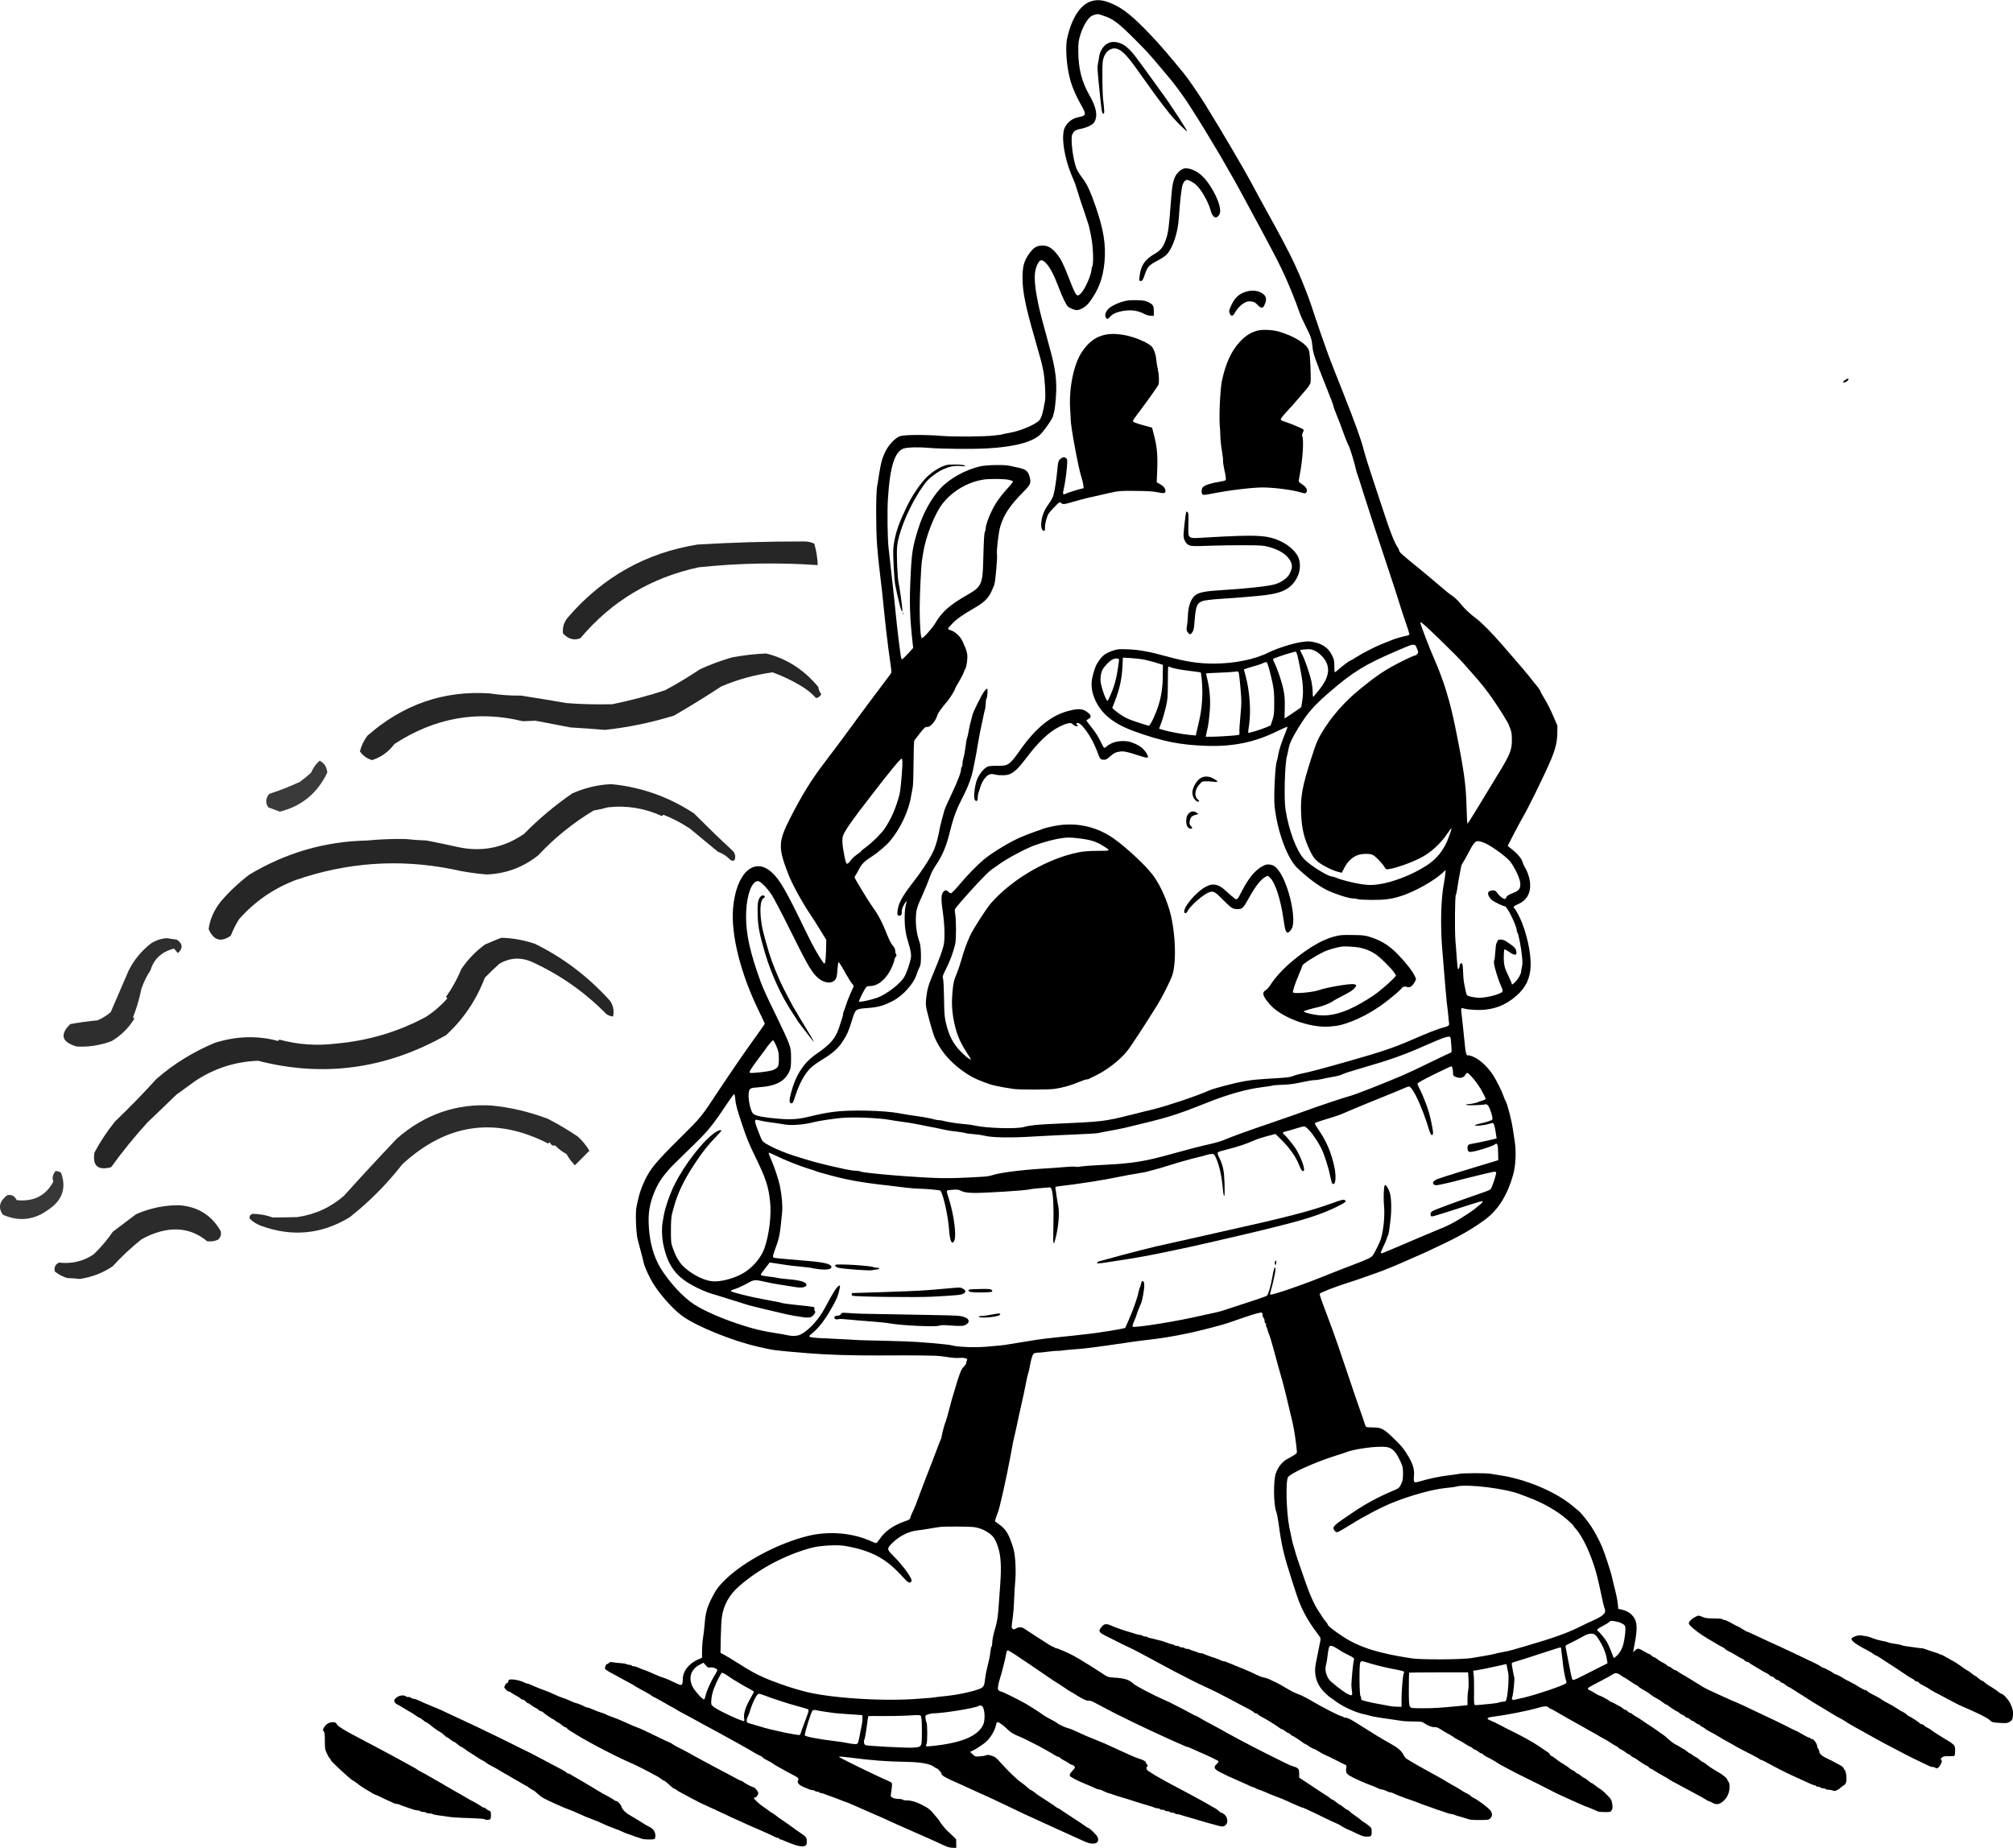 <?xml version="1.0" encoding="UTF-8"?>
<svg id="Layer_2" data-name="Layer 2" xmlns="http://www.w3.org/2000/svg" viewBox="0 0 764.71 701.91">
  <defs>
    <style>
      .cls-1 {
        opacity: .77;
      }

      .cls-1, .cls-2, .cls-3, .cls-4, .cls-5, .cls-6, .cls-7, .cls-8, .cls-9 {
        fill-rule: evenodd;
        isolation: isolate;
      }

      .cls-2 {
        opacity: .78;
      }

      .cls-3 {
        opacity: .85;
      }

      .cls-4 {
        opacity: .85;
      }

      .cls-5 {
        opacity: .83;
      }

      .cls-6 {
        opacity: .85;
      }

      .cls-7 {
        opacity: .85;
      }

      .cls-8 {
        opacity: .82;
      }

      .cls-9 {
        opacity: .83;
      }
    </style>
  </defs>
  <g id="Layer_1-2" data-name="Layer 1">
    <g>
      <g>
        <path d="m414.42.49c-4.1,1.43-7.21,6.22-9,13.93-.66,2.86-.41,8.7.58,13.54.8,3.99,2.26,7.62,4.93,12.33,1.82,3.25,1.71,3.63-1.27,4.24-2.01.41-3.5,1.4-4.65,3.08-.77,1.13-.94,1.68-1.1,3.5-.36,4.18,1.21,11.23,3.74,16.79.52,1.1,1.1,2.7,1.32,3.58.25.85.88,2.86,1.4,4.46.88,2.48,2.23,6.61,3.17,9.5.14.44.58,2.39.96,4.32.77,3.85,1.02,10.35.44,11.45-.17.3-.3.85-.3,1.21-.03,1.84-2.31,7.1-3.85,8.83-1.65,1.84-1.98,1.49-4.54-5.15-2.23-5.75-3.22-7.76-4.79-9.66-1.93-2.31-3.39-3.17-5.39-3.17-2.23.03-3.44.74-5.15,3.17-1.95,2.75-2.5,4.82-2.48,9.36.03,5.06,1.18,10.73,4.6,22.57,2.34,8.15,2.78,9.77,3.3,12.52.61,3.19.96,9.41.66,11.28-.77,4.51-1.27,6.25-2.06,7.35-1.21,1.6-7.13,4.16-11.39,4.9-1.43.25-2.81.52-3.03.61-.22.11-.47.17-.55.14-.08,0-1.07.11-2.2.25-3.58.47-15.33.55-20.04.17-5.83-.5-14.12-.47-15.74.08-1.82.58-4.32,3.17-5.61,5.81-1.29,2.59-1.73,4.29-2.5,9.19-.19,1.35-.5,3.17-.66,4.02-.5,2.83-.5,15.99-.03,22.4.36,4.4.61,6.88,1.18,11.56.5,3.85.96,8.17,1.16,10.32.06.83.25,2.61.41,3.99.14,1.35.47,4.27.69,6.47.41,3.74,1.16,9.33,1.82,14.01.3,2.01.3,2.04-.5,3.08-.41.58-3.22,4.32-6.22,8.28-3,3.99-6.47,8.67-7.71,10.4-2.42,3.39-6.36,8.64-10.73,14.39-4.98,6.5-8.64,12.41-13.18,21.33-4.51,8.89-4.57,11.09-.55,21.38,1.46,3.72,5.06,10.27,8.31,15.14,1.02,1.51,2.78,4.29,3.94,6.19l2.09,3.44-.11,4.24c-.11,3.66-.36,5.17-.77,4.68-.3-.33-2.12-3-2.12-3.11,0-.06-.47-.91-1.07-1.87-.58-.96-2.15-3.99-3.47-6.69-7.98-16.49-10.02-20.01-13.18-22.93-6.69-6.14-13.6.33-14.7,13.71-.83,10.13,2.92,24.93,9.88,39.11,1.18,2.42,2.17,4.54,2.17,4.65,0,.14-1.82,2.75-4.05,5.83-3.83,5.31-8.15,11.61-13.21,19.21-7.07,10.71-6.8,10.35-14.67,18.16-9.3,9.22-11.37,11.67-13.57,16.16-1.16,2.39-2.12,5.12-2.64,7.51-.14.69-.41,1.95-.61,2.81-.44,2.12-.17,9.61.44,12.19.28,1.05.83,3.17,1.24,4.68s.91,3.44,1.07,4.27c.41,1.87,2.37,6.03,4.07,8.61,2.86,4.38,7.65,9.58,10.82,11.78,5.7,3.99,18.94,9.33,28.49,11.5,6.61,1.49,5.31,1.32,19.27,2.5,6.94.58,16.79.88,26.83.83,14.23-.08,21.71,0,23.67.3,4.51.66,5.7.77,7.02.61.77-.06,1.73,0,2.15.17.66.25.72.39.47.83-.14.3-.28.77-.28,1.02,0,.28-.41.85-.91,1.32-.94.85-1.65,2.67-3.5,8.97-.33,1.13-.77,2.61-.99,3.3-.19.69-.74,2.72-1.21,4.54s-.96,3.55-1.1,3.85c-.44,1.02-1.32,4.1-1.49,5.31-.11.66-.28,1.4-.44,1.65-.14.25-.69,1.71-1.27,3.22-1.24,3.33-3.91,10.24-4.24,11.01-.14.3-1.07,2.78-2.09,5.5-1.95,5.28-2.26,6.08-3.3,8.26-.36.74-.69,1.62-.72,1.93-.06.41-.55.72-1.87,1.16-4.4,1.49-7.65,3.74-9.66,6.72-.61.88-1.24,1.62-1.43,1.62s-.88-.28-1.57-.58c-7.16-3.33-16.27-4.13-24.33-2.15-11.17,2.75-24.22,9.63-31.29,16.51-2.75,2.67-3.83,4.16-5.59,7.79-1.51,3.08-2.06,5.23-2.37,9.38-.14,1.65-.39,3.88-.58,4.95-.19,1.05-.36,3.22-.39,4.76v2.86l-1.93.88c-3.17,1.49-5.34,4.35-5.37,7.05-.03,2.45-.33,2.81-1.82,2.09-3.25-1.54-4.51-2.09-5.48-2.39-1.1-.33-2.04-.72-4.82-1.95-.83-.39-2.01-.85-2.61-1.05s-1.6-.58-2.17-.85c-.61-.3-1.38-.52-1.71-.52-.36,0-.72-.11-.8-.28-.08-.14-.52-.28-.94-.28s-.85-.11-1.02-.25c-.14-.14-1.18-.33-2.31-.39-1.13-.08-2.5-.22-3.05-.33-.72-.14-1.07-.08-1.32.25-.22.25-.52.44-.72.44s-.41.22-.5.5c-.06.25-.22.66-.3.91-.22.5.41.94,3.55,2.59.91.5,2.09,1.13,2.61,1.43s1.84,1.02,2.89,1.57c1.07.58,2.06,1.16,2.2,1.27.28.19,1.79,1.07,4.54,2.56.83.44,1.71.99,1.95,1.18.22.22.5.39.58.39.17,0,5.04,2.7,6,3.33.22.14.72.41,1.1.58.39.19,1.32.72,2.06,1.18.77.47,1.93,1.13,2.61,1.46.69.36,1.98,1.05,2.89,1.54,2.89,1.62,5.17,2.86,6.74,3.69.83.44,2.61,1.4,3.96,2.15,1.32.74,3.14,1.73,3.99,2.2s2.28,1.27,3.19,1.76c.91.52,2.12,1.18,2.67,1.51.55.3,2.01,1.13,3.22,1.87,1.21.72,2.34,1.29,2.48,1.29.11,0,.39.19.58.44.22.22.74.61,1.21.83,1.27.61,2.59,1.38,3,1.73.22.17.99.63,1.73,1.05.74.39,1.84,1.02,2.45,1.35.61.36,2.06,1.16,3.25,1.76,2.17,1.13,2.31,1.32,1.84,2.2-.41.77.55,1.76,2.39,2.48.88.33,1.82.72,2.06.85.28.14.8.25,1.16.25.39,0,.77.11.85.28.08.14.47.28.83.28s.74.11.83.28c.08.14.41.28.72.28.28,0,.74.11,1.02.25.25.11.91.39,1.43.55,2.42.85,3.52,1.24,4.54,1.68.61.28,1.6.63,2.2.83s1.79.66,2.61,1.05c3.11,1.38,3.8,1.68,7.71,3.39,3.22,1.38,3.61,1.54,6.99,3.11,1.49.69,2.75,1.27,2.81,1.27s.88.36,1.82.8c.96.41,2.67,1.18,3.8,1.68,2.34,1.02,3.91,1.71,5.92,2.61.77.33,2.01.88,2.75,1.24.77.33,2.17.99,3.17,1.46,1.18.55,2.26.83,3.17.85l1.38.03-.03-1.65-.03-1.65-1.71-1.65c-.96-.91-1.82-1.71-1.9-1.79-.36-.28-2.53-3-2.53-3.17,0-.19-1.29-1.79-3.08-3.83-.91-1.02-1.49-1.43-4.05-2.75-1.95-1.02-3.83-1.54-5.48-1.54-.77,0-1.49-.14-1.57-.28-.08-.17-.8-.28-1.54-.28s-1.76-.19-2.2-.44c-.8-.41-.85-.5-.69-1.57.47-2.89.5-3.94.11-4.24-.19-.17-1.16-.63-2.09-1.02-2.56-1.07-14.31-6.77-16.29-7.87-.52-.3-1.07-.58-1.24-.63-.14-.08-.22-.19-.14-.28s1.57.03,3.3.25c9.96,1.24,13.68,1.54,22.57,1.73q7.87.17,10.07,1.84c.47.36.99.66,1.16.66.33,0,1.71,1.57,1.71,1.98,0,.69,1.71,1.65,7.02,3.94.61.28,1.98.88,3.03,1.38,1.07.5,2.56,1.18,3.3,1.51.77.33,2.17.99,3.17,1.43.99.47,2.28,1.05,2.89,1.32s2.97,1.4,5.23,2.48c4.84,2.34,8.01,3.83,9.91,4.68,1.29.61,2.31,1.05,6.47,2.94,1.68.8,3.08,1.4,5.64,2.56.61.28,1.9.85,2.89,1.32,6.03,2.75,5.94,2.72,7.21,2.94,2.2.36,3.3-.66,2.56-2.42-.33-.83-3.08-3.5-3.61-3.5-.11,0-.69-.39-1.32-.85s-2.72-1.87-4.71-3.14c-1.95-1.27-3.91-2.56-4.32-2.86-.39-.33-.83-.58-.99-.58-.14,0-.69-.33-1.24-.77-.52-.41-1.32-.96-1.76-1.21-.41-.28-1.32-.85-2.01-1.32s-1.6-1.05-2.04-1.32c-.41-.25-1.27-.88-1.87-1.38-.61-.47-1.21-.88-1.35-.88s-.77-.47-1.43-1.05c-.63-.58-1.73-1.46-2.45-1.95-1.49-.99-5.26-4.65-7.9-7.65-1.46-1.68-1.95-2.04-3.22-2.45-1.16-.36-1.65-.39-2.12-.17-.33.17-1.4.36-2.37.41-1.68.14-1.79.11-2.75-.77l-.99-.94.83-.36c1.02-.44,3.85-2.26,4.95-3.19,1.9-1.57,3.69-4.51,4.1-6.74.11-.55.36-1.02.55-1.02.55,0,2.37,1.32,3.77,2.72,1.18,1.21,2.53,2.01,4.65,2.81.99.36,7.24,3.52,9.22,4.65.61.36,1.65.94,2.34,1.32s1.57.91,1.98,1.18c.39.3.91.52,1.13.52s.55.17.72.39c.19.22.99.74,1.76,1.13.8.41,1.62.91,1.87,1.13.22.22.61.39.85.39.22,0,.61.22.85.5.44.5.41.58-.63,1.71-1.21,1.29-1.35,1.9-.61,2.37,1.38.85,3.14,1.73,4.87,2.42,2.04.83,4.07,1.71,4.87,2.12.28.14.72.25.96.25.28,0,1.13.33,1.87.69.77.39,1.51.69,1.68.69s.91.25,1.65.52,1.9.66,2.59.85c1.73.5,4.71,1.4,5.37,1.65.47.19,2.37.77,6.47,1.98.52.17,1.18.39,1.43.52.28.14.8.25,1.16.25.39,0,.77.14.85.28.08.17.52.28.96.28s.88.11.96.28c.08.14.52.28.96.28s.88.11.96.28c.08.14.52.28.96.28s.88.11.96.28c.08.14.47.28.83.28s.94.11,1.29.25,1.18.39,1.87.58,1.54.44,1.93.55c1.02.33,5.48,1.62,6.74,1.98.61.17,1.51.41,1.98.52.5.14,1.32.39,1.82.52,1.46.44,2.26.33,2.92-.39.88-.94.58-2.89-.58-3.88-.44-.39-.96-.69-1.16-.69s-.58-.25-.85-.55-.83-.72-1.21-.94c-.39-.19-1.82-1.02-3.19-1.82-1.35-.8-3.41-1.93-4.54-2.53s-3.11-1.68-4.4-2.37-3.03-1.6-3.85-2.04c-1.82-.96-4.4-2.37-5.92-3.25-1.07-.61-1.35-.77-3.52-2.15-1.05-.66-1.27-1.35-.69-1.93.25-.25.22-.44-.14-.83-.25-.28-.47-.66-.47-.83,0-.33-.99-.83-2.89-1.43-.61-.19-2.04-.77-3.17-1.29s-2.31-1.05-2.61-1.18-1.6-.74-2.89-1.32c-3.61-1.68-4.6-2.12-7.71-3.36-3-1.18-3.66-1.46-7.27-3.14-1.21-.58-2.56-1.1-3.03-1.18-.96-.19-3.91-1.6-4.13-1.98-.11-.14-1.18-.77-2.45-1.4-1.24-.63-2.5-1.38-2.81-1.62-.61-.55-5.17-3.47-6.88-4.43-2.53-1.43-8.53-4.4-8.92-4.4-.25,0-.66-.19-.96-.41-.44-.33-.5-.61-.33-1.76.11-.77.39-1.9.61-2.56.58-1.65,2.23-8.06,2.45-9.66.14-.88.33-1.29.61-1.29.25,0,1.65.83,3.17,1.84,1.49,1.05,2.94,1.98,3.19,2.15.5.3,1.79,1.18,7.98,5.42,2.15,1.49,3.99,2.7,4.05,2.7s1.29.8,2.75,1.79c1.43.99,2.7,1.79,2.78,1.79s.85.47,1.71,1.02c2.64,1.71,4.49,2.56,5.15,2.39.41-.11,1.27.19,2.5.88,1.05.55,3.17,1.68,4.68,2.48,1.54.8,3.03,1.57,3.3,1.71.74.41,11.97,5.86,12.63,6.11.3.14,1.73.8,3.17,1.46s3.11,1.43,3.72,1.71c.61.25,1.9.85,2.89,1.29.99.47,2.09.96,2.48,1.1.39.17.91.39,1.16.52.28.14.63.25.77.25.17,0,1.02.33,1.87.72s1.95.88,2.39,1.07c4.54,1.95,7.51,3.39,7.71,3.72.08.17-.22.63-.72,1.07-.69.66-.83.94-.69,1.51.19.77,2.61,2.04,9.25,4.93,2.5,1.1,4.24,1.87,4.73,2.15.28.14.69.25.91.25s.41.11.41.22.58.39,1.32.58c.72.22,2.17.8,3.22,1.27,1.07.5,2.72,1.16,3.72,1.51.99.33,2.72,1.05,3.85,1.57,1.13.55,2.31,1.07,2.61,1.18s1.13.47,1.84.8,1.46.58,1.62.58,2.61,1.13,5.42,2.5c4.82,2.34,6.77,3.28,7.76,3.66.22.08.91.47,1.51.85s1.4.83,1.79.99c1.4.58,2.67,1.18,4.49,2.06,1.27.63,2.28.94,3.08.94,1.9,0,2.06-.14,2.06-1.82,0-1.43-.03-1.49-1.4-2.59-.77-.61-1.49-1.1-1.57-1.1-.11,0-.63-.39-1.16-.85s-1.57-1.24-2.34-1.73c-.74-.5-1.62-1.18-1.9-1.51-.3-.3-.66-.58-.85-.58-.17,0-.83-.44-1.43-.96-.63-.52-1.24-.96-1.38-.96s-.77-.44-1.38-.96c-.63-.52-1.27-.96-1.4-.96-.17,0-.69-.33-1.16-.74-.5-.41-1.24-.94-1.68-1.16-.41-.25-1.68-1.05-2.78-1.79s-3.17-2.12-4.54-3.03l-2.56-1.68v-1.54c0-1.79-.3-2.15-2.2-2.72-1.13-.36-2.28-.85-4.95-2.23-.52-.28-1.9-.94-3.03-1.49-4.29-2.12-10.29-5.23-13.07-6.74-.91-.5-2.45-1.35-3.44-1.87s-2.23-1.21-2.75-1.54c-1.51-.85-4.16-2.28-5.5-2.97-.69-.33-1.87-1.02-2.67-1.51s-1.57-.91-1.71-.91c-.17,0-.88-.36-1.6-.77-1.13-.66-3.66-1.98-7.93-4.13-.61-.3-1.65-.8-2.34-1.07-4.4-1.95-10.76-5.28-11.78-6.19-1.73-1.6-3.3-2.06-7.57-2.34-2.09-.11-2.2-.17-4.79-1.9-1.43-.96-2.67-1.76-2.72-1.76s-.96-.58-2.04-1.27-2.67-1.65-3.52-2.15-1.82-1.05-2.12-1.21c-1.57-.88-5.94-2.81-6.44-2.81-.3,0-.63-.14-.72-.28-.08-.17-.36-.28-.61-.28s-2.75-1.54-5.56-3.41c-2.81-1.84-5.39-3.52-5.72-3.72-.85-.44-1.93-.39-2.83.17-.69.39-.85.41-1.24.08-.5-.41-.5-.36.11-4.82.17-1.21.36-3.88.44-5.92.17-3.88.19-4.27.52-8.53.11-1.43.08-4.29-.06-6.33-.25-3.08-.47-4.21-1.27-6.58-1.38-4.02-2.39-5.61-4.62-7.27-1.05-.74-1.87-1.38-1.87-1.4,0-.17.91-2.86,1.13-3.33.61-1.32,3.17-12.69,4.65-20.64,1.1-6,1.4-7.46,1.57-7.98.08-.3.39-1.6.66-2.89.72-3.47,1.57-7.35,2.04-9.36.58-2.42,1.43-6.52,1.95-9.22.22-1.21.52-2.45.66-2.75s.39-1.35.55-2.34c.55-3.05,1.07-4.79,1.57-5.15.25-.19.96-.36,1.57-.36s2.48-.19,4.13-.41,3.08-.33,3.19-.28.96,0,1.95-.14c.96-.14,2.7-.3,3.83-.39,3.94-.22,8.94-.85,19.95-2.48,2.42-.39,5.78-.83,7.43-1.02q4.35-.47,8.12-1.07c6.25-1.02,12.03-2.28,18.25-3.96.85-.25,2.26-.63,3.08-.85s2.15-.63,2.94-.91c3.66-1.32,9-3.08,10.13-3.36,2.17-.55,2.31-.52,2.34.5,0,.5.17,1.02.36,1.13s.39.66.41,1.24c.03.61.17.94.36.88.19-.08.28.08.19.41-.08.28-.03.69.14.88.14.17.36.77.47,1.29s.39,1.29.58,1.71c.22.41.88,2.59,1.49,4.82,2.15,7.9,2.53,9.33,3.3,11.92.69,2.31,2.37,9.11,4.13,16.79.55,2.42,1.21,6.66,1.54,10.07.17,1.35.14,1.4-.91,2.09-.61.39-1.68,1.02-2.42,1.4-2.06,1.05-3.63,2.94-4.57,5.48-1.02,2.81-.91,12.14.17,14.81.22.52.58,2.39.83,4.13,1.18,8.86,1.9,11.89,5.37,22.71,2.26,7.02,2.72,8.2,4.43,11.56,1.27,2.48,2.83,4.93,5.09,7.9,1.18,1.57,1.18,1.6.94,2.89-.17.74-.52,2.5-.8,3.94-.3,1.43-.69,3.36-.85,4.27-.88,4.43.3,8.26,3.5,11.31,1.02.96,1.93,1.76,2.01,1.76.11,0,.91.58,1.82,1.27,2.64,2.06,7.73,4.4,11.06,5.09.88.17,1.82.41,2.12.52.55.25,4.79.96,8.26,1.4,1.07.17,2.61.39,3.47.52.83.17,2.97.28,4.76.28,2.72,0,3.36.08,3.96.52,1.51,1.05,3.08,1.68,4.1,1.62.74-.03,1.4.22,2.28.8.69.47,1.98,1.24,2.89,1.71.88.5,1.82,1.05,2.06,1.24.39.33.83.61,2.75,1.6.39.19,1.29.77,2.06,1.24.74.5,1.51.91,1.68.91s.52.25.8.55.69.55.91.55.74.3,1.21.69c.44.39.96.69,1.18.69.19,0,.5.19.69.44.22.22.74.61,1.21.8,1.13.52,3.74,2.01,4.18,2.37.19.14,1.05.66,1.95,1.13.88.47,2.34,1.24,3.25,1.73s2.26,1.21,3.03,1.57c1.82.85,12.8,6.36,13.49,6.77.5.28,2.04.99,6.05,2.81.77.33,1.87.83,2.48,1.1,2.83,1.27,3.72,1.65,3.88,1.65.08,0,.61.19,1.16.44.58.25,1.32.58,1.71.72.39.17.91.39,1.16.52.28.14,1.49.25,2.7.25,2.15,0,2.2-.03,2.59-.8.33-.63.36-1.13.17-2.39-.25-1.46-.41-1.76-2.09-3.44-.99-1.02-2.15-2.01-2.56-2.2-.39-.22-1.21-.77-1.79-1.27-.61-.5-1.21-.91-1.35-.91s-.74-.44-1.38-.96c-.61-.52-1.24-.96-1.4-.96-.17-.03-.74-.39-1.27-.83-.52-.47-1.07-.83-1.27-.83-.17,0-.52-.25-.8-.55s-.74-.61-1.07-.72c-.3-.08-.85-.44-1.21-.74-.58-.52-1.13-.91-3.33-2.26-.52-.3-1.4-.94-1.98-1.43-.61-.47-1.32-.96-1.62-1.05-.3-.11-.55-.33-.55-.55,0-.19-.41-.61-.88-.91-.5-.3-1.98-1.32-3.3-2.23-2.09-1.46-6.88-4.1-11.37-6.27-.74-.36-1.93-.96-2.61-1.35-1.51-.83-4.38-2.2-5.01-2.42-.28-.08-.5-.3-.5-.52,0-.25.72-.47,2.42-.69,4.9-.63,12.66-2.15,16.35-3.22,2.72-.8,3.85-.85,4.35-.28.17.22.61.47.91.58.33.11,1.1.5,1.71.88s1.79,1.07,2.61,1.51c.83.47,2.01,1.13,2.61,1.49s1.79,1.02,2.61,1.46c.83.47,2.01,1.13,2.61,1.46.61.36,1.84,1.05,2.75,1.57.91.5,1.95,1.07,2.34,1.29s1.18.69,1.79,1.07c.61.36,1.35.77,1.65.91s1.32.74,2.26,1.38c.94.61,1.82,1.13,1.95,1.13s.47.25.74.55.74.61,1.07.72c.3.11,1.02.55,1.54.96.52.44,1.1.8,1.27.8s.52.25.8.55.74.61,1.07.72c.3.11.88.41,1.27.72,1.27.96,3.55,2.42,3.8,2.42.14,0,.47.25.74.55s.61.55.72.55c.14,0,.94.44,1.76.99.85.52,2.23,1.35,3.11,1.82.85.47,1.76.99,1.98,1.16s.66.44.96.61c2.86,1.57,7.16,3.88,10.18,5.48.91.47,2.17,1.18,2.81,1.6.66.41,1.29.74,1.46.74.14,0,.66.25,1.16.55,1.05.63,2.15.72,3.05.19,2.17-1.21,3.5-3.52,3.5-6.14,0-1.16-.14-1.79-.41-2.04-.22-.19-.41-.5-.41-.66,0-.55-1.65-1.95-3.58-3.03-2.09-1.21-3.39-2.06-4.57-3.03-.5-.39-.99-.72-1.13-.72s-.77-.44-1.38-.96c-.63-.52-1.24-.96-1.35-.96s-.61-.3-1.1-.69-.99-.69-1.13-.69c-.11,0-.66-.39-1.18-.83s-1.07-.83-1.18-.83c-.14,0-.58-.25-.99-.55-.41-.28-1.32-.83-2.04-1.16-.69-.36-1.87-1.21-2.59-1.9s-1.68-1.49-2.15-1.79c-.44-.28-1.4-.94-2.09-1.49-.72-.52-1.71-1.21-2.2-1.51s-1.18-.74-1.51-.96c-2.15-1.51-4.46-3.03-4.65-3.03-.11,0-.55-.3-1.02-.69-.44-.39-.96-.69-1.16-.69s-.58-.25-.85-.55-.66-.55-.85-.55-.72-.3-1.16-.69c-.47-.39-.91-.69-1.02-.69s-.83-.36-1.57-.83c-.72-.44-1.49-.83-1.71-.83-.19,0-.52-.19-.72-.41-.33-.41-3.5-2.06-3.91-2.06-.11,0-.88-.44-1.71-.96s-1.62-.96-1.76-.96-.41-.17-.58-.39c-.41-.5-.36-.52,4.51-3.05,2.28-1.18,4.49-2.39,4.9-2.7.91-.63,1.79-.47,3.08.52.47.36.96.66,1.07.66.08,0,1.16.69,2.37,1.51s2.31,1.51,2.45,1.51.39.19.61.44c.19.25.74.63,1.21.88,1.57.85,2.7,1.57,3.55,2.26.47.39,1.16.85,1.54,1.05,1.16.55,2.56,1.46,3.39,2.15.44.36.96.66,1.16.66s.41.11.47.22c.11.28,3.08,2.26,3.39,2.26.11,0,.55.3,1.02.69.44.39.96.69,1.16.69s.58.25.85.55.72.55.96.55.69.25.96.55.66.55.85.55.72.3,1.16.69c.47.39,1.02.69,1.27.69s.44.11.44.25.44.44.96.69,1.02.58,1.1.72c.11.17.63.5,1.18.77,1.24.63,3.66,1.98,4.05,2.26.3.25,1.68,1.02,3.99,2.28.83.44,1.65.91,1.79,1.02.39.3,3.96,2.17,7.29,3.85.99.5,1.98,1.07,2.23,1.27.22.22.58.39.74.39s.85.3,1.49.66c3.28,1.82,7.9,4.18,9.99,5.12.77.33,2.12.96,3.03,1.38,3.91,1.84,5.39,2.48,5.78,2.48.19,0,.47.11.55.28.08.14.47.28.83.28s.74.11.83.28c.08.14.52.28.96.28s.88.11.96.28c.08.14.58.28,1.1.28s1.24.14,1.62.3c.55.25.88.22,1.65-.14.52-.25,1.05-.58,1.13-.74.11-.14.66-.58,1.21-.94.88-.55,1.07-.83,1.21-1.84.17-1.38-.17-3.77-.55-4.05-.17-.08-.36-.41-.47-.74-.08-.33-.77-.88-1.49-1.24s-1.6-.83-1.98-1.07-1.49-.8-2.48-1.24c-2.09-.94-3.3-1.93-3.3-2.72,0-.33-.19-.83-.41-1.1-.22-.3-.41-.77-.41-1.05,0-.83-1.32-2.7-1.93-2.7-.28,0-.61-.14-.69-.28-.08-.17-.33-.28-.55-.28-.19,0-1.32-.55-2.45-1.24-1.16-.69-2.17-1.24-2.26-1.24-.17,0-2.83-1.32-4.93-2.42-.61-.33-2.34-1.16-3.85-1.87s-4.1-1.93-5.78-2.72c-4.07-1.98-8.42-3.99-8.56-3.99-.19,0-7.76-3.41-10.02-4.51-2.28-1.13-2.04-.99-6-3.47-1.57-.99-3.52-2.17-4.35-2.61-.83-.47-1.62-.99-1.82-1.18s-.5-.33-.72-.33-.74-.3-1.21-.69c-.44-.39-.96-.69-1.18-.69-.19,0-.5-.19-.69-.41s-.66-.58-1.07-.77c-1.27-.63-2.06-1.13-2.86-1.79-.44-.33-.94-.61-1.13-.61s-.58-.25-.85-.55-.61-.55-.74-.55-.99-.41-1.84-.94c-2.39-1.4-2.7-1.46-3.63-.55-.44.41-.8.72-.8.63,0-.06.28-1.49.58-3.14.77-3.99.94-6.27.52-8.06-.52-2.39-2.56-4.24-5.34-4.87l-1.4-.3-.17-1.79c-.14-1.54-.63-3.85-1.65-7.82-.17-.61-.47-1.87-.66-2.81-.47-2.01-2.86-9.27-3.72-11.23-1.13-2.61-2.75-5.64-4.13-7.73-1.43-2.15-3.91-5.2-4.73-5.83-.25-.17-1.24-.99-2.2-1.82-6.44-5.45-17.86-10.27-27.88-11.75-1.05-.14-2.48-.39-3.17-.52-1.68-.33-10.57-.33-12.11,0-.69.14-2.53.39-4.13.58-2.78.28-8.2,1.43-11.23,2.39-1.87.58-2.06.33-1.84-2.23.19-2.31-.3-4.16-1.84-6.88-1.73-3.03-2.89-4.49-6.08-7.54-3.66-3.47-4.54-3.94-7.65-3.94-1.27,0-2.45-.11-2.59-.22-.17-.11-.41-.69-.58-1.29s-.83-2.53-1.46-4.27-2.64-7.57-4.43-12.94c-3.28-9.83-5.53-16.32-7.16-20.64-.5-1.29-1.1-2.97-1.38-3.72-.28-.77-1.02-2.72-1.65-4.38-.61-1.65-1.07-3.17-.99-3.33.17-.41,5.37-2.45,10.49-4.1,2.12-.66,5.28-1.73,7.02-2.37s3.66-1.29,4.27-1.51c1.62-.52,7.65-2.97,10.18-4.13,1.21-.55,2.59-1.16,3.03-1.35,4.93-2.12,5.97-2.59,12.88-5.92,6.14-2.94,10.93-5.78,15.14-8.94,4.84-3.63,8.28-9.16,10.46-16.82.96-3.41,1.24-8.81.63-12.66-.25-1.51-.58-3.69-.74-4.82-.47-3.33-2.17-9.88-2.75-10.62-.14-.17-.5-.99-.77-1.84-.72-2.04-2.75-6.11-4.05-8.09-1.93-2.89-4.65-5.5-6.88-6.58-1.38-.66-2.2-.91-2.67-.8q-.66.17-.99-2.94c-.17-1.71-.44-4.24-.58-5.59-.17-1.38-.36-3.22-.44-4.13s-.25-2.39-.39-3.3c-.11-.91-.11-1.76,0-1.9.14-.14.63-.08,1.16.11.5.17,2.28.39,3.94.47,5.56.28,10.07-1.02,14.12-4.02,4.32-3.22,6.33-6.41,6.94-10.93.58-4.35-.61-11.39-3-17.78-.8-2.17-2.59-5.56-3.05-5.86-.63-.39-.17-.94,1.29-1.54,3.36-1.35,4.98-4.18,4.68-8.06-.14-1.9-1.07-4.62-2.12-6.22-.25-.39-.61-1.24-.8-1.93-.36-1.27-2.12-3.25-4.54-5.12l-1.05-.83,2.37-4.62c1.32-2.53,2.78-5.26,3.25-6.03,2.2-3.72,8.61-16.82,10.82-22.07,1.73-4.16,2.39-6.88,2.42-10.27l.03-2.67-1.68-3.91c-.91-2.15-2.37-5.01-3.22-6.36s-1.54-2.61-1.54-2.78c0-.3-.91-1.57-2.34-3.25-.14-.17-1.07-1.35-2.06-2.59s-2.97-3.58-4.4-5.23-3.96-4.57-5.64-6.5c-3.74-4.35-8.04-8.7-10.05-10.18-2.37-1.73-4.32-3.61-5.97-5.67-.85-1.05-2.17-2.31-3-2.83s-3.17-2.42-5.2-4.18c-2.06-1.76-5.42-4.6-7.46-6.25-6.08-4.93-7.54-6.22-7.54-6.72,0-.25-.17-.69-.39-.99-1.57-2.31-2.92-5.81-6.83-17.75-.77-2.34-2.37-7.24-3.58-10.87-1.21-3.61-2.39-7.51-2.67-8.67-.88-3.63-3.25-10.24-7.93-22.02-2.5-6.27-4.98-12.61-5.5-14.04-1.46-3.99-4.73-13.38-5.45-15.69-2.28-7.32-6.16-16.79-9.66-23.53-1.57-3.08-4.16-7.95-4.87-9.22-.3-.52-1.21-2.2-2.06-3.72-2.42-4.46-3.08-5.64-4.6-8.39-.8-1.43-2.09-3.85-2.89-5.37-2.53-4.73-11.86-20.61-15.69-26.7-.22-.36-.94-1.49-1.54-2.53-1.35-2.2-4.87-7.46-6.69-9.96-1.57-2.17-8.15-10.02-11.28-13.49-7.13-7.82-11.81-12.03-15.58-13.98-4.38-2.26-7.13-2.75-9.99-1.76Zm5.5,5.72c3.66,1.35,5.97,3.3,15.36,12.99,1.29,1.32,5.83,6.61,9.33,10.87,2.04,2.48,5.06,6.61,6.94,9.52,2.17,3.33,5.26,8.26,6.19,9.83.28.5,1.87,3.17,3.55,5.92,1.65,2.78,3.17,5.28,3.33,5.61.17.3.8,1.4,1.4,2.48,1.68,2.83,4.54,7.95,5.78,10.29.61,1.13,3.74,6.96,6.99,12.94,7.87,14.61,9.63,18.3,13.54,28.35.39.99.96,2.59,1.29,3.58s1.32,3.22,2.2,4.95c2.17,4.27,2.5,5.23,2.75,7.98.22,2.64.77,4.27,5.2,15.36,1.54,3.83,2.78,7.1,2.78,7.32,0,.33.66,2.15,1.51,4.16.44.99,1.68,4.32,2.89,7.68.5,1.35,1.13,2.83,1.4,3.3.47.83,2.2,6.41,2.75,8.97.14.69.39,1.49.52,1.79s1.38,4.13,2.75,8.53c1.38,4.38,4.79,14.86,7.6,23.26,2.81,8.39,5.39,16.32,5.75,17.61.39,1.29,1.35,4.32,2.2,6.72.83,2.39,1.51,4.54,1.51,4.73s-.47.44-1.02.55c-1.49.25-4.71,1.18-6,1.76-.61.25-2.15.88-3.44,1.38-2.72,1.07-7.32,3.44-9.99,5.15-1.02.66-1.95,1.18-2.06,1.18-.28,0-3.25,2.26-4.57,3.44-.58.52-1.16.96-1.27.96s-.19-1.02-.19-2.28c.03-1.84-.11-2.53-.69-3.77-1.38-3-3.44-4.6-7.02-5.39-1.82-.39-2.23-.39-5.01,0-3.22.5-9.27,2.42-12.27,3.94-5.17,2.61-12.99,4.21-20.78,4.21-5.81,0-10.73-.74-17.75-2.7-6.61-1.82-10.82-2.59-14.86-2.72-3.44-.14-4.05-.08-5.64.47-3.17,1.05-4.29,1.98-6.14,5.01-.8,1.29-1.82,4.76-2.01,6.72-.22,2.39.22,4.57,1.4,7.21,2.45,5.31,7.1,8.97,14.92,11.78,10.71,3.85,17.26,5.15,27.47,5.48,10.27.3,18.36-1.4,27.19-5.81,1.76-.85,3.28-1.51,3.36-1.43s-.22.99-.66,2.04c-1.57,3.83-2.48,6.61-2.81,8.5-.17,1.05-.41,2.17-.55,2.48-.63,1.54-1.24,13.73-.83,17.34,1.07,9.58,4.9,19.82,8.7,23.37,4.27,3.96,7.82,6.61,11.15,8.28,2.72,1.38,8.26,3.17,9.77,3.17.66,0,1.54.14,1.93.28.41.17,2.78.28,5.31.3,4.95.03,7.51-.3,11.26-1.51,4.79-1.49,12.11-5.56,15.44-8.56l1.43-1.29-.17,1.6c-.08.91-.33,2.48-.52,3.55-1.07,5.34-1.35,15.08-.72,23.81.77,10.02,1.9,23.04,2.09,23.67.06.22.17,1.35.28,2.48.08,1.13.22,2.45.3,2.92.19,1.05-.08,1.27-2.5,1.9-1.98.52-5.2,1.79-12.38,4.9-6.55,2.81-10.87,4.27-23.67,7.9-9.66,2.75-14.67,4.07-17.26,4.57-1.24.25-2.81.66-3.41.96-.88.39-2.28.58-5.81.8-8.2.5-9.27.58-12.96,1.21-3.47.61-11.45,2.7-13.13,3.47-4.24,1.93-15.41,5.7-20.78,7.05-.99.25-2.72.66-3.85.94s-3.36.85-4.95,1.24c-10.51,2.61-10.68,2.61-29.17,3.44-6.61.28-9.47.58-11.61,1.21-2.78.8-14.17.47-18.52-.52-.91-.22-2.64-.47-3.85-.55-2.39-.17-6.94-.85-8.28-1.27-.47-.14-1.18-.25-1.62-.25s-1.16-.11-1.62-.25-1.6-.41-2.5-.58c-1.6-.33-2.15-.41-6.88-1.1-1.21-.17-3.05-.5-4.13-.69-5.45-1.07-18.63-1.38-24.63-.58-3.41.44-5.39.85-9.91,1.93-3.72.91-6.58,1.1-11.23.72-5.23-.41-8.39-.99-9.5-1.73-1.27-.83-2.39-6.5-1.76-8.78.28-1.05.77-1.24,3.63-1.43,6.72-.47,10.05-2.26,11.83-6.36.36-.85.5-1.9.5-4.54,0-3.19-.06-3.61-.88-5.92-.5-1.38-2.45-5.64-4.35-9.5-4.76-9.69-5.89-12.25-7.76-17.86-3.25-9.69-4.38-16.07-4.05-22.84.33-6.47,2.23-11.31,4.43-11.31.99,0,3.44,2.48,5.34,5.37.8,1.21,3.96,7.27,7.05,13.49,5.78,11.67,7.51,14.75,9.5,17.01,2.26,2.53,5.39,3.41,7.1,1.98.88-.74,1.07-1.46,1.32-5.04.08-1.07.25-1.98.33-1.98.25,0,1.07,1.27,2.92,4.62.88,1.54,1.9,3.14,2.26,3.55.39.41.63.85.55,1.02-.06.17-.69,1.54-1.35,3.05s-1.43,3.5-1.68,4.4c-.28.91-.61,1.87-.74,2.12-.14.28-.25.74-.25,1.02,0,.3-.11.83-.25,1.18s-.47,1.38-.74,2.28c-1.54,5.37-3.39,7.68-9.3,11.72-4.65,3.17-7.79,8.06-9.52,14.89-.69,2.75-.66,3.63.17,3.74.5.08.69-.28,1.49-2.75,1.51-4.71,3.52-8.39,5.83-10.68.66-.69,2.56-2.04,4.18-3.03,4.1-2.48,6.25-4.35,7.98-7.02,1.76-2.7,2.31-3.96,3.66-8.37,1.27-4.07,1.13-3.99,6.14-4.38,3.85-.3,5.81-.88,9.22-2.64,3.88-1.98,8.06-6.63,9.08-10.07.19-.72.77-2.12,1.35-3.28.5-1.07.39-7.35-.17-8.83-.96-2.64-1.46-5.61-1.46-8.67.03-3.61.28-4.49,2.64-9.69.94-2.09,2.12-4.95,2.61-6.36.52-1.57,1.43-3.33,2.26-4.54,2.48-3.63,4.02-7.18,5.28-12.3,1.4-5.72,2.48-8.7,4.68-12.99,2.48-4.84,3.74-8.23,4.4-11.78.14-.69.44-2.23.69-3.44s.58-2.94.69-3.85c.28-1.82,1.29-7.27,1.93-10.05.17-.69.39-1.87.55-2.61.14-.77.39-1.82.55-2.34.14-.52.28-1.6.28-2.34s.11-1.51.25-1.68c.36-.39.61-3.63.3-3.83-.14-.08-.63.39-1.13,1.02-1.05,1.43-4.24,7.87-4.46,8.94-.08.41-.3,1.27-.47,1.87-.39,1.32-.72,2.75-1.1,4.93-.17.91-.36,1.76-.47,1.9-.08.14-.28,1.02-.39,1.95-.39,3-.8,5.23-1.07,6.05-.17.44-.28,1.27-.28,1.84s-.11,1.13-.28,1.21c-.14.08-.28.47-.28.85,0,1.27-1.38,4.84-3.72,9.74-1.27,2.64-2.45,5.31-2.61,5.92-.77,2.7-1.46,5.34-1.68,6.47-.72,3.83-1.29,6.03-2.17,8.26-1.02,2.64-4.43,7.98-8.09,12.66-4.02,5.17-5.53,7.93-5.83,10.65-.17,1.49-.11,1.76.3,1.9.83.33,1.38-.25,1.29-1.35-.06-.63.14-1.43.61-2.34.72-1.43,1.46-2.23,1.16-1.27-.52,1.73-.69,3.36-.69,6.03,0,3.58.41,6.16,1.6,9.91.5,1.6.85,3.36.85,4.21,0,1.6-1.49,6.27-2.61,8.17-1.51,2.61-6.85,6.69-10.32,7.9-2.56.91-6.55,1.73-6.83,1.46-.19-.17,1.21-3.14,2.2-4.73.72-1.13.83-1.18,2.06-1.18,2.5-.03,5.01-1.82,7.05-5.01.96-1.49,2.12-4.29,2.12-5.09,0-.25.22-.69.47-.96.39-.44.41-.63.14-1.05-.19-.3-.33-.94-.33-1.4,0-.61-.28-1.18-.94-1.9-.55-.63-1.35-2.15-2.04-3.91-2.04-5.15-3.3-7.57-6.03-11.37-1.32-1.84-6.41-10.24-6.41-10.57,0-.19.22-.69.52-1.07.28-.41.83-1.38,1.21-2.15.99-1.93,2.17-3.08,5.12-4.93,1.84-1.16,5.23-4.05,6.52-5.59,3.99-4.68,7.24-11.59,8.09-17.12.14-.83.39-2.15.55-2.89.22-.85.36-4.51.39-9.66.03-5.28.14-8.45.33-8.67,3.52-4.62,4.1-5.26,4.82-5.09,1.16.22,3.39-2.37,3.91-4.51.19-.74,1.65-2.78,3.8-5.26,1.07-1.27,3-4.43,3-4.95,0-.08.61-1.18,1.35-2.42.77-1.24,1.6-2.83,1.84-3.55.28-.72.58-1.43.69-1.57.41-.55.85-3.91.66-5.2-.08-.74-.39-1.87-.66-2.48-.3-.63-.8-1.79-1.13-2.59-.74-1.76-2.78-3.66-4.38-4.16-.63-.17-1.13-.44-1.13-.61s.72-1.05,1.6-1.95c1.6-1.68,4.02-3.41,8.31-5.86,3.58-2.06,5.28-3.63,6.41-6,.52-1.07,1.1-2.42,1.27-2.94.41-1.35,1.21-10.13,1.02-11.28-.25-1.54.55-8.48,1.21-10.73,1.4-4.71,3.66-8.06,9.38-13.84,2.15-2.17,2.42-2.97,1.76-5.26-.61-2.06-1.49-2.75-4.18-3.3-1.18-.25-2.75-.61-3.52-.77-1.93-.44-8.59-.3-10.98.22-5.67,1.29-11.75,4.65-15.22,8.45-3.47,3.83-6.52,9.36-8.31,15.08-2.26,7.16-2.59,9.33-3.03,19.51-.41,8.83-.22,14.39.77,23.5l.28,2.45-1.95,2.15c-1.1,1.21-2.12,2.17-2.31,2.17-.3,0-.41-.55-1.21-6.88-.33-2.5-1.02-8.89-1.24-11.15-.08-.91-.28-2.78-.41-4.13-.8-7.54-1.16-10.68-1.38-12.52-.14-1.13-.33-2.81-.41-3.72s-.28-2.64-.44-3.85c-.41-3.41-.55-13.82-.25-18.71.77-12.36,2.64-18.22,6.16-19.16,1.62-.44,5.42-.52,8.97-.22,4.9.44,16.9.55,22.71.22,9.83-.55,16.49-2.23,19.73-4.98,1.38-1.16,4.87-6.08,5.15-7.24.14-.61.39-1.6.55-2.2.14-.61.39-2.89.55-5.09.44-6.11-.14-10.65-2.34-18.58-2.94-10.68-3.74-13.79-4.38-16.84-1.82-8.78-1.76-12.94.22-15.85.72-1.05,1.4-.94,2.75.44,1.43,1.46,3.05,4.51,4.73,9,1.51,3.99,2.89,6.83,3.61,7.49.69.61,2.5,1.32,3.33,1.32,1.35,0,3.55-1.32,4.68-2.83,3.63-4.82,5.26-9.16,5.86-15.49.58-6.47-.33-12.22-3.33-20.92-1.87-5.45-3.19-8.37-4.62-10.29s-2.39-3.47-2.72-4.27c-1.32-3.44-2.28-11.2-1.6-12.85.58-1.35,1.27-1.84,3.08-2.17,2.39-.44,4.71-1.54,5.31-2.56,1.38-2.31.83-5.53-1.76-10.07-3.03-5.28-4.29-10.29-4.32-16.84,0-3.44.06-3.99.85-6.5.91-2.89,2.56-5.75,3.91-6.74.85-.61,2.34-1.02,3.14-.83.3.06,1.38.44,2.39.83Zm-36.69,176.06c.83.19,1.54.47,1.6.61s-.5.88-1.18,1.62c-3.28,3.55-5.15,6.11-6.66,9.08-1.43,2.83-2.53,5.89-2.53,7.13,0,.41-.14.99-.3,1.32-.3.55-.41,2.64-.66,11.42-.19,8.26-.8,9.55-5.59,12.27-7.1,4.05-9.94,6.52-12.58,10.95-1.16,1.98-4.49,5.7-5.12,5.75-.47.03-.83-5.12-.83-11.28,0-5.06.52-15.96.85-18.16.17-.99.36-2.23.44-2.75.96-6.36,4.38-15.08,7.43-18.96,3.8-4.82,9.63-8.2,15.66-9.11,2.23-.33,7.87-.28,9.47.11Zm163.73,60.66c3.74,3.61,7.73,7.62,8.86,8.92s3.05,3.47,4.27,4.84c2.26,2.53,4.57,5.45,6.3,7.9,1.87,2.64,4.51,6.69,5.26,8.04.41.72.85,1.46.99,1.62s.58,1.16.96,2.2c.61,1.54.74,2.37.74,4.51.03,3.91-.63,5.61-5.31,13.21-1.24,2.04-4.32,7.1-6.8,11.2-2.5,4.13-4.62,7.51-4.73,7.51-.14,0-.3-2.94-.39-6.55-.19-8.2-.96-13.71-4.21-29.78-2.04-10.13-4.38-17.81-7.9-25.87-1.98-4.51-5.42-13.49-5.42-14.09,0-.66,1.18.36,7.38,6.33Zm-8.75,3.25c.3.69.55,1.4.55,1.57,0,.47-.85,1.29-1.35,1.29-.25,0-2.06.8-4.02,1.76-6.94,3.47-9.69,5.26-16.65,10.9-6.03,4.87-11.06,10.65-14.75,16.84-1.54,2.61-2.09,3.96-3.83,9.44-3.5,10.9-4.16,14.64-3.88,21.19.25,5.75,1.13,9.41,3.5,14.26.88,1.82,1.54,2.75,2.56,3.66,1.62,1.43,5.64,3.52,7.87,4.07l1.51.39,1.02-1.98c1.18-2.28,3.05-4.05,5.09-4.76,1.71-.58,4.62-.61,5.72-.03,1.05.55,3.77,3.39,4.38,4.57.25.5.63.88.88.88,2.23,0,9.52-2.5,13.32-4.6,3.61-1.95,7.07-5.15,9.52-8.72.85-1.29,1.62-2.31,1.71-2.26.22.22-1.43,4.76-2.34,6.44-1.84,3.33-3.91,5.61-6.96,7.62-5.5,3.61-13.32,6.63-18.85,7.29-2.31.28-3.28.25-5.92-.11-3.11-.44-7.62-1.57-9.74-2.48-.58-.25-1.27-.44-1.51-.44-1.57,0-8.59-4.4-10.71-6.72-2.86-3.14-5.75-10.9-6.99-18.74-.63-4.02-.25-17.78.58-20.37.14-.47.39-1.65.58-2.64.36-2.09,1.32-4.1,3.88-8.26,3.41-5.53,5.86-8.31,11.81-13.43,8.81-7.6,13.35-10.38,25.32-15.52,5.75-2.45,5.45-2.34,6.41-2.37.66-.03.85.17,1.29,1.24Zm-38.61,1.07c1.57.8,3.36,2.56,4.16,4.18,1.57,3.05.69,6.55-2.67,10.65-.85,1.05-1.73,2.12-1.95,2.39-.39.47-.41.33-.47-1.54,0-1.16-.25-3.03-.5-4.21-.61-2.72-2.39-7.9-3.44-9.99-.47-.88-.83-1.68-.83-1.73,0-.17,1.38-.33,3.05-.39.85-.03,1.68.17,2.64.63Zm-6.8,1.46c.52,1.9,1.62,7.6,1.93,9.96.36,3.05.36,5.17-.06,7.82l-.36,2.15-1.65,1.18c-.91.63-2.34,1.6-3.17,2.15l-1.51.94.08-4.05c.06-3.25-.03-4.6-.5-6.83-.58-2.94-2.26-7.9-3.41-10.21-.39-.74-.61-1.43-.5-1.51,1.07-.66,8.31-2.94,8.64-2.75.11.08.33.58.5,1.16Zm-59.17,1.68c1.13.17,3.44.72,5.09,1.21l3.03.96-.03,4.07c0,4.05-.52,7.73-1.57,11.12-.94,3.08-2.75,7.07-3.63,7.93-.11.11-4.24-1.21-7.18-2.28-1.82-.66-3.96-1.98-5.75-3.52l-1.07-.94.85-2.17c1.93-4.87,2.81-8.92,3.03-13.54l.17-3.41,2.5.14c1.38.08,3.44.28,4.57.44Zm-8.53.22c0,.8-.8,5.83-1.1,6.99-.14.58-.41,1.6-.58,2.23-.47,1.82-2.48,6.55-2.72,6.41-.61-.36-1.95-3.99-2.48-6.58-.39-1.95,0-4.51.91-5.78.94-1.32,2.48-2.83,3.36-3.3,1.18-.61,2.61-.58,2.61.03Zm56.45,1.65c.44,1.18,1.27,4.4,1.93,7.51.47,2.28.58,3.8.58,7.29,0,3.91-.08,4.62-.69,6.47l-.69,2.06-1.76.74c-1.93.83-6.58,2.23-6.74,2.04-.06-.06.08-1.51.36-3.22.74-5.23.19-12.83-1.4-18.6l-.61-2.26,1.68-.58c.91-.3,2.37-.72,3.19-.94s1.9-.61,2.34-.83c1.16-.61,1.49-.55,1.82.3Zm-36.11,1.46c.85.3,3.58.77,6.03,1.07,2.48.3,4.54.58,4.62.63.3.3.66,4.38.66,7.62,0,3.99-.5,8.04-1.51,12.14-.33,1.43-.72,2.97-.8,3.41l-.19.8-2.09-.19c-2.83-.28-7.82-1.18-10.02-1.84l-1.82-.55.91-2.48c.5-1.35,1.24-3.91,1.65-5.7.69-2.94.74-3.72.77-9.36,0-3.36.08-6.11.14-6.11s.8.25,1.65.55Zm25.82,7.84c.41,4.93.41,5.56-.06,10.49-.28,2.89-.44,5.64-.36,6.11.08.58,0,.91-.28,1.02-.55.19-7.68.69-10.35.69h-2.17l.19-.91c.08-.47.33-1.68.58-2.67.22-.99.55-3.5.72-5.61.39-4.29.08-8.56-.85-12.52-.3-1.24-.55-2.31-.55-2.34,0-.06,2.2-.17,4.9-.28,2.67-.08,5.42-.28,6.11-.39,1.16-.19,1.24-.17,1.46.5.11.39.41,3.03.66,5.92Zm-128.55,30.38c-.22,4.05-.66,8.42-.96,9.66-1.32,5.2-3.22,9.58-5.81,13.35-1.21,1.76-4.62,5.12-6.8,6.72-1.1.8-2.01,1.54-2.01,1.65,0,.14-.69.69-1.51,1.24s-1.95,1.6-2.5,2.34c-1.43,1.9-1.65,1.73-2.34-1.71-.91-4.6-.99-6.61-.41-8.04.83-1.95,3.88-6.33,9.5-13.51.85-1.07,2.67-3.41,4.02-5.2,1.38-1.79,3.83-4.9,5.5-6.91,2.42-2.92,3.08-3.55,3.28-3.22.14.25.17,1.87.06,3.63Zm220.84,28.1c2.26.83,7.54,4.49,9.74,6.77,1.62,1.71,4.02,6.5,4.21,8.5.22,2.01-.33,2.92-2.17,3.69-2.34.94-2.81,1.24-3.11,1.9-.14.33-.39.61-.55.61-.61,0-2.09-1.13-2.67-2.06-.36-.52-.85-1.05-1.13-1.13-.88-.28-2.34.14-2.53.72-.28.83.61,2.37,1.82,3.14,1.21.83,3.99,2.09,4.51,2.09.88,0,4.54,7.51,4.54,9.3,0,.28.11.61.25.74.39.39,1.4,5.61,1.73,8.94.22,2.12.22,3.19-.03,4.07-.17.63-.3,1.4-.3,1.73,0,.85-1.05,2.75-2.15,3.88-1.02,1.07-1.43,1.29-1.43.72,0-.19-.5-1.32-1.07-2.56-1.68-3.39-1.95-4.51-1.95-7.57,0-1.49.11-2.78.25-2.86.11-.08.94.33,1.79.94,2.31,1.62,3.19,1.4,2.61-.66-.22-.77-.69-1.27-2.45-2.48-1.79-1.27-2.39-1.54-3.3-1.54-.83,0-1.16.14-1.27.47-.08.28-.28.72-.44,1.02-.14.28-.33,1.71-.41,3.17-.06,1.46-.25,2.92-.41,3.25-.22.44-.14,1.16.3,2.97.58,2.23,1.62,5.31,2.23,6.61.55,1.16.77,1.98.61,2.26-.58.94-5.67,2.31-8.72,2.37-1.4,0-4.21-.52-4.68-.91-.19-.17-.5-1.05-.66-2.01-.17-.94-.44-2.26-.58-2.94s-.28-2.48-.33-3.99c-.06-2.92-.3-3.69-.94-3.14-.22.17-.39.58-.39.91,0,.72-.41,1.43-.63,1.05-.11-.14-.3-2.09-.47-4.35-.14-2.26-.36-5.04-.47-6.16-.3-3.74-.22-16.87.14-17.53.17-.3.44-1.54.61-2.75.14-1.18.47-3.14.72-4.35s.52-2.72.63-3.36c.11-.66.41-1.4.63-1.65.22-.28,1.13-1.87,2.01-3.52,2.72-5.2,2.94-5.37,5.92-4.27Zm-12.55,74.01c.08.14.25,1.49.33,3,.19,2.72.19,2.75-.47,2.94-.36.11-3.74,1.71-7.54,3.58-3.77,1.87-8.61,4.13-10.73,5.04-6.91,2.94-17.7,7.18-19.43,7.62-2.23.58-13.27,4.27-17.45,5.83-1.82.69-7.57,2.7-12.8,4.49-9.47,3.22-14.59,5.09-17.81,6.44-.94.41-3.03,1.05-4.68,1.43-6.05,1.4-8.64,2.09-14.94,3.83-10.73,3-15.19,3.72-26.7,4.27-3.41.17-6.96.41-7.9.58s-1.95.22-2.28.11-2.09-.06-3.94.11-5.7.44-8.56.61c-8.12.47-16.84,1.62-19.38,2.56-.63.22-2.37.5-3.85.55-7.95.44-10.29.52-15.05.5-7.46-.06-29.7-1.84-30.96-2.53-.28-.14-1.13-.28-1.84-.28s-2.5-.28-3.94-.58c-1.43-.33-3.11-.69-3.72-.83-1.02-.19-1.68-.36-4.54-1.07-.61-.17-1.57-.39-2.12-.52-1.71-.41-9.16-2.67-11.26-3.44-3.03-1.07-6.88-2.83-8.48-3.85-1.4-.88-1.46-.99-2.72-4.21-.74-1.82-1.35-3.66-1.38-4.1-.06-.91.11-.94,2.28-.39.69.19,2.53.5,4.13.69s3.58.5,4.4.66c2.64.55,7.46.22,11.42-.8,1.95-.5,6.58-1.21,10.35-1.6,4.35-.44,14.45-.06,18.69.74.83.17,2.5.41,3.72.58,3.17.41,4.93.72,7.43,1.21,1.21.25,2.83.58,3.58.72,1.71.3,3.55.69,6.05,1.24,1.07.25,3.11.55,4.54.69,1.43.17,2.92.39,3.3.55.39.14,1.82.33,3.17.41,1.38.11,3.11.36,3.85.55,2.94.8,10.38.91,19.68.3,3.85-.22,10.54-.55,14.86-.72s8.34-.41,8.94-.55c.61-.17,2.53-.52,4.27-.83,1.73-.3,4.46-.85,6.05-1.21,16.21-3.85,18.66-4.6,30.69-9.38,8.37-3.33,15.22-5.26,21.41-6.03,1.95-.22,3.63-.5,3.8-.61.14-.08,1.84-.19,3.77-.28,2.56-.08,4.46-.33,7.16-.94,2.01-.44,4.27-.83,4.98-.83s1.98-.19,2.83-.41,2.75-.61,4.27-.85c1.49-.25,3.08-.69,3.52-.96.47-.28,3.69-1.32,7.16-2.31,10.79-3.11,15.99-4.95,24.08-8.53,7.46-3.28,9.33-3.88,9.74-3.19Zm-256.04,3.39c.8,1.98.91,2.61.91,4.79.03,2.92-.22,3.39-2.26,4.27-1.27.55-8.42,1.35-8.78.99-.3-.33.55-1.71,3.03-4.98,1.24-1.65,2.45-3.25,2.67-3.58,1.4-2.04,2.83-3.74,3.14-3.74.19,0,.77,1.02,1.29,2.26Zm256.86,8.5c.08.47.17,1.29.17,1.79,0,.8.14.99.99,1.35,1.68.69,3.05.39,3.72-.85.19-.36.5-.66.69-.66.72,0,4.13,4.18,5.53,6.83.8,1.46,1.46,2.81,1.46,3s-.52.47-1.16.66c-.66.17-1.29.39-1.46.47-.52.36-2.75.85-3.77.88-.58,0-1.05.14-1.05.28,0,.3,6.22.14,7.24-.17.85-.28,1.51.66,2.28,3.11.52,1.73.63,2.39.41,2.67-.33.39-2.28,1.02-4.76,1.54-.88.17-1.65.44-1.76.58-.25.44,3.44.11,5.23-.47,1.38-.44,1.62-.44,1.82-.11.28.44.69,2.31.96,4.4l.19,1.24-3.96.91c-2.17.47-4.49.96-5.17,1.05-1.54.22-1.93.52-1.93,1.49,0,1.24.28,1.65,1.07,1.65,1.65,0,8.53-2.12,9.38-2.89.83-.74,1.16.08,1.18,3.19l.06,2.81-1.1.36c-.61.19-1.95.61-3.03.91-4.51,1.32-17.28,5.28-18.69,5.83-1.68.61-2.34,1.4-1.79,2.06.17.22.69.39,1.13.39.69,0,6.58-1.35,9.58-2.2,1.68-.47,10.82-2.67,11.92-2.86.74-.14,1.07-.08,1.16.17.14.39-.8,3.52-1.65,5.53-.47,1.16-.33,1.07-5.37,2.83-8.5,2.94-15.63,5.59-16.84,6.19-.85.44-1.05.69-1.05,1.35s.11.83.58.83c.33,0,3.03-.8,6-1.76,7.16-2.34,12.52-4.02,12.91-4.02.19,0,.33.11.33.25,0,.22-2.94,2.7-4.4,3.69-4.84,3.28-8.26,5.2-11.92,6.61-1.71.69-5.39,2.23-8.2,3.44-5.04,2.17-11.39,4.87-13.13,5.56-.5.19-.99.28-1.07.17-.11-.08.33-1.18.96-2.45.61-1.24,1.21-2.64,1.32-3.08.11-.47.28-.96.39-1.1.3-.39.52-1.73.99-5.78.5-4.27.36-8.78-.3-10.73-.61-1.73-1.49-3.03-1.84-2.67-.41.41-.58,5.12-.28,8.04.33,3.63-.22,9.25-1.29,12.63-.3.99-1.93,4.29-2.83,5.78-.66,1.05-1.57,1.51-7.93,3.91-2.34.88-6.44,2.48-9.08,3.55-9.19,3.77-21.74,8.09-22.16,7.65-.08-.08.08-.94.39-1.9.28-.96.66-2.45.83-3.28.19-.83.47-2.15.63-2.94.36-1.65.06-3-.36-1.6-.14.44-.44,1.87-.66,3.17-.58,3.25-1.51,6.52-2.01,6.94-.22.19-1.84.8-3.61,1.38-2.75.88-8.23,2.67-12.83,4.21-1.46.5-2.94.83-11.83,2.75-9.22,1.98-22.29,3.96-22.79,3.47-.14-.14.11-1.05.61-2.17.47-1.07.85-2.04.85-2.15,0-.28,1.32-3.69,1.65-4.29.52-.94,1.4-5.75,1.32-7.16-.06-1.1-.19-1.49-.55-1.54s-.52.17-.66.96c-.11.58-.28,1.16-.39,1.32-.11.14-.3.72-.41,1.24-.47,2.39-1.87,6.52-3.44,10.18-.94,2.2-1.76,4.05-1.82,4.1-.11.11-5.2,1.05-7.68,1.38-1.05.17-2.23.33-2.61.41-.83.14-4.27.55-9.5,1.13-2.12.22-5.09.52-6.61.69-1.51.17-3.19.36-3.72.41-1.73.19-4.73.63-9.63,1.46-5.61.96-6.66,1.1-9.08,1.29-.99.08-2.48.22-3.3.3-4.38.44-11.28.22-13.76-.47-1.51-.41-12.91-1.38-17.61-1.51-2.34-.06-6.85-.17-10.05-.28-3.17-.08-6.33-.17-7.02-.17-.69-.03-2.92-.14-4.95-.28-2.04-.11-5.56-.3-7.84-.39-4.76-.17-6.61-.39-6.61-.83,0-.17.55-.74,1.24-1.27,1.79-1.35,4.21-4.35,6.19-7.65,2.83-4.76,3.61-6.52,4.13-9.44.17-.99.14-1.05-.39-.77-.85.47-2.28,2.75-5.26,8.39-2.23,4.24-5.97,8.37-9.05,9.99-1.29.69-3.17.83-5.17.36-.66-.17-2.39-.47-3.85-.69-5.64-.85-9.61-1.82-15.27-3.74-6.33-2.12-12.74-4.95-16.27-7.24-4.21-2.67-9.72-8.67-12.91-13.98-2.45-4.1-3.88-9.08-4.32-14.94-.41-5.5.14-9.16,2.17-14.04,1.65-3.91,3.91-7.02,8.04-11.04,1.1-1.1,3.99-3.91,6.41-6.27,5.97-5.81,7.38-7.51,13.21-16.24,1.21-1.82,2.34-3.33,2.5-3.39.19-.06.39.72.5,2.15.14,1.73.69,3.74,2.39,8.86,1.79,5.42,2.72,7.73,5.09,12.58,4.07,8.31,5.09,11.34,5.72,17.28.55,5.01-.36,12.55-2.12,17.59-1.21,3.52-4.38,7.32-7.87,9.41-3.58,2.17-9.11,3.61-12.22,3.19-4.1-.52-9.83-3.96-12.11-7.24-1.24-1.84-1.65-2.64-2.56-5.15-.77-2.09-.8-2.42-.8-6.88,0-2.97.14-5.17.36-6.05.19-.77.47-1.82.61-2.34,1.51-5.64,3.91-10.71,8.04-16.93,3.14-4.71,4.95-7.02,8.01-10.16,1.16-1.21,2.12-2.31,2.12-2.42,0-.47-1.07-.17-2.26.61-4.51,3-11.61,12.05-15.49,19.82-1.79,3.58-3.66,8.97-4.13,11.97-.11.61-.3,1.65-.41,2.34-.39,1.95-.3,5.45.14,7.84,1.71,8.86,5.06,13.27,13.05,17.12,2.92,1.4,4.6,2.04,7.6,2.86.61.19,2.34.72,3.85,1.21,1.51.47,3.69,1.16,4.82,1.49,1.13.36,2.37.74,2.75.88.99.33,11.97,2.97,15.27,3.69,1.54.33,3.58.69,5.81.99,2.53.36,3.36.14,4.32-1.18.44-.61.5-.83.22-1.16-.19-.22-.28-.66-.17-.94.19-.63.22-.63-7.02-1.38-2.64-.28-4.95-.58-5.12-.66-.17-.11-1.07-.33-2.06-.5-.96-.19-2.34-.44-3.05-.58-.74-.14-1.9-.36-2.61-.5-4.62-.83-11.72-2.61-11.86-3-.03-.14.19-.36.55-.47,1.51-.41,3.83-1.43,5.83-2.56,2.39-1.35,2.67-1.38,6.63-.5,2.34.55,4.43.91,7.71,1.4,1.38.22,3.25.5,4.18.66,1.84.28,3.5,0,3.74-.63.44-1.16-1.82-1.98-6.41-2.37-2.04-.17-4.07-.41-4.54-.55-.44-.14-1.98-.36-3.39-.5-1.43-.17-2.7-.39-2.86-.55-.19-.19.11-.74.94-1.73.63-.83,1.43-1.84,1.73-2.26l.58-.8,2.31.33c1.29.17,3.03.44,3.85.58s3.33.44,5.59.66c2.23.22,4.16.44,4.27.52.14.08,1.38.28,2.72.44,2.89.36,4.76.06,4.76-.77,0-1.18-2.5-1.82-9.11-2.37-8.09-.69-11.89-1.02-12.58-1.16-.8-.17-.74-.41.66-4.29,1.29-3.61,1.54-5.04,2.28-12.88.25-2.59-.06-6.36-.83-10.16-.5-2.39-2.15-7.4-3.33-10.02-.61-1.35-1.02-2.5-.94-2.59.06-.08,1.4.47,2.97,1.24,3.47,1.68,8.56,3.72,12.05,4.79,1.43.44,2.86.91,3.17,1.05.3.11.85.3,1.24.41.39.08,1.07.28,1.51.41,7.82,2.26,13.68,3.36,24.08,4.51,2.04.25,5.2.63,7.02.85s4.18.41,5.23.41c2.04.03,7.1.44,7.84.69.96.3,3.08,9.47,3.44,15,.3,4.18,1.05,5.81,1.93,4.13.94-1.82,0-9.44-1.93-15.69-1.21-3.85-1.29-3.47.94-3.69,2.06-.22,2.59-.14,4.16.61.66.3,1.95.5,4.16.55,3.39.11,19.57-.88,21.16-1.32.52-.14,2.01-.33,3.3-.41s2.89-.22,3.58-.3c1.16-.17,1.29-.11,1.6.55.63,1.38.91,6.99.72,14.06-.19,7.24-.03,8.01.85,4.54,1.07-4.13,1.51-9.41,1.02-11.97-.17-.77-.44-2.37-.61-3.58s-.36-2.59-.44-3.05c-.17-.85-.14-.88,1.05-1.02,7.84-.91,17.37-2.39,23.2-3.63,1.82-.39,4.84-.94,6.74-1.24s3.63-.63,3.85-.72,1.38-.41,2.59-.69c1.18-.3,3.66-1.02,5.5-1.62,3.44-1.1,8.42-2.5,11.31-3.19.91-.19,2.26-.55,3-.8.74-.22,1.73-.41,2.2-.41.77.03.91.17,1.6,1.73,1.29,3,2.17,7.16,2.61,12.49.08.96.28,1.73.41,1.73.19,0,.22-1.62.14-4.62-.17-4.93-.52-6.74-1.93-9.72-1.13-2.31-1.16-2.26,1.82-3.03,5.2-1.32,8.53-2.42,11.61-3.83.91-.41,3.05-1.1,4.76-1.54l3.08-.8,2.37,2.34c3.11,3.11,5.42,6.41,6.58,9.41.74,1.9,1.35,2.7,1.79,2.26.66-.69-1.27-5.78-3.33-8.86-1.07-1.54-3.44-4.4-4.21-5.06-.5-.41-.52-.52-.17-.77.22-.14.61-.28.83-.28s1.76-.44,3.39-.96c1.65-.52,3.28-.96,3.63-.96,1.13,0,4.4,4.18,6.5,8.31,1.16,2.26,2.81,7.46,3.41,10.6.28,1.4.63,2.67.8,2.81,1.16.96,1.6-2.12.85-5.92-1.13-5.61-3.05-10.21-6.27-14.81-.74-1.05-1.27-2.04-1.21-2.2.08-.17,1.95-.83,4.18-1.49,2.23-.63,4.76-1.46,5.61-1.82s2.92-1.24,4.57-1.95c1.68-.72,6.5-2.7,10.73-4.4,4.24-1.71,8.26-3.36,8.94-3.69.69-.3,1.46-.58,1.71-.58,1.4,0,5.04,7.79,7.65,16.43.58,1.98,1.16,2.56,1.49,1.51.19-.55-.63-4.82-1.51-8.01-.66-2.39-2.75-7.65-3.72-9.36-.36-.66-.66-1.4-.66-1.65.03-.3,2.01-1.43,6.27-3.52,3.44-1.68,6.39-3.08,6.55-3.08.17-.03.39.36.5.83Zm-23.67,144.19c1.43.69,2.53,2.12,3.88,5.09.88,1.95.96,2.34.96,4.65-.03,2.17-.11,2.7-.77,3.99-.74,1.46-.8,1.51-3.5,2.64-5.09,2.12-10.43,5.04-14.86,8.09-1.21.83-3,2.06-3.99,2.72-2.39,1.65-3.3,2.53-3.3,3.19,0,.72.77,1.54,1.43,1.54.3,0,2.53-1.27,4.98-2.81,5.04-3.17,11.86-6.74,16.13-8.45,6.83-2.75,15.05-5.01,20.15-5.53,1.73-.17,3.58-.41,4.13-.58,4.05-1.05,19.1.85,24.33,3.05.3.14,1.49.58,2.61.99,5.56,2.01,11.23,5.23,15,8.53,1.29,1.13,2.34,2.15,2.34,2.26s.28.5.63.88c1.76,1.93,3.77,5.37,5.34,9.22,2.26,5.53,3.08,8.48,5.04,17.89.28,1.35.63,2.83.8,3.25.55,1.38.36,1.98-.83,2.94-.63.5-1.98,1.27-3,1.68-1.02.44-3.74,1.73-6.08,2.89-4.46,2.2-9.91,4.13-20.75,7.27-1.65.47-3.58,1.02-4.27,1.24-.69.19-2.34.58-3.72.83-1.35.25-2.67.52-2.89.63-.52.19-4.95,1.02-8.81,1.62-3.85.61-19.27.69-22.98.11-12.47-1.9-19.65-4.16-25.73-8.09-3.66-2.39-6.05-4.27-6.05-4.76,0-.17-.39-.74-.83-1.24-.47-.52-1.16-1.49-1.54-2.15-.41-.66-1.02-1.65-1.4-2.2-1.21-1.76-3.05-5.83-4.32-9.52-.66-1.98-1.76-5.12-2.45-7.02s-1.43-4.24-1.71-5.23c-.25-.99-.58-2.04-.69-2.34-.22-.5-1.02-4.1-1.65-7.29-1.13-5.97-1.43-17.56-.47-18.99,1.02-1.54,10.68-5.86,18.36-8.23,1.6-.5,3.14-.99,3.44-1.13,2.2-.99,8.94-2.12,13.02-2.17,2.31-.03,3.03.08,4.02.52Zm-157.92,30c2.12.39,3.3.85,5.17,2.06,1.95,1.24,2.75,2.48,3.8,5.7,1.02,3.19,1.24,7.18.8,13.57-.19,2.42-.44,6.08-.58,8.09-.25,3.96-.63,6.58-1.24,8.56-.77,2.5-1.24,4.76-1.24,5.89,0,.63-.11,1.27-.25,1.43-.14.14-.33.85-.39,1.62-.19,1.76-.55,3.55-1.29,6.47-.33,1.29-.69,3.19-.8,4.27-.3,2.94-.58,3.3-3.03,4.1-3.08,1.02-7.98,2.01-11.72,2.37-1.82.17-3.91.41-4.68.55-.74.11-1.68.22-2.06.22-.39.03-2.23.14-4.13.3-13.6,1.07-34.59-.36-43.84-3.03-1.1-.3-2.34-.66-2.81-.8-2.06-.55-8.75-2.92-10.9-3.88-3.91-1.71-5.94-2.81-10.43-5.67-2.34-1.49-4.87-3-5.59-3.39l-1.32-.69.11-5.78c.06-3.19.25-6.77.44-7.95.69-4.57,2.86-8.39,6.58-11.64,7.65-6.66,17.61-11.92,27.58-14.56,3.14-.83,9.5-1.18,12.38-.72,9.74,1.65,15.49,4.6,21.3,10.9,2.81,3.08,3.33,3.44,3.96,2.81.39-.39.39-.52-.06-1.46-.91-1.9-3.8-5.61-6.27-8.06-2.97-2.92-2.97-3.11-.47-5.53,2.53-2.42,6.03-4.16,9.19-4.51.91-.08,3.03-.41,4.68-.69,1.68-.3,3.47-.58,3.99-.63,2.2-.25,11.59-.17,13.1.08Zm244.09,35.92c1.02.22,2.06.69,2.7,1.21.58.5.61,2.01.08,5.28-.5,3.05-1.29,4.84-2.78,6.3-1.1,1.07-1.24,1.13-1.4.66-.77-2.09-1.82-4.57-2.42-5.64-.72-1.29-2.75-3.77-3.39-4.18s-.39-.91.83-1.51c1.95-1.02,3.03-1.68,3.47-2.12s.88-.44,2.92,0Zm-7.73,5.61c2.15,3.03,3.44,5.97,3.88,8.92l.19,1.27-2.7,1.35c-1.51.74-4.32,2.17-6.3,3.19-3.69,1.87-4.18,2.06-4.4,1.46-.22-.52-.91-3.8-1.65-7.76-.36-1.98-.74-3.91-.85-4.29-.14-.66-.03-.77,1.87-1.68,1.1-.52,3.36-1.71,5.01-2.64q3.44-1.9,4.95.19Zm-97.87,5.06c.77.55,2.34,1.43,3.47,1.95,2.17,1.05,2.42,1.32,2.06,2.28-.22.63-.91,7.84-.88,9.3.03.44.11,1.49.22,2.26.25,1.68,0,1.82-1.73.94-1.71-.88-6.39-4.57-7.05-5.56-1.21-1.79-1.57-3.85-1.02-5.64.14-.44.41-2.09.58-3.69.22-1.84.5-3,.74-3.22.5-.39,1.57.03,3.61,1.38Zm84.27-.83s.14,1.13.3,2.39c.17,1.29.36,2.78.39,3.3.11,1.65.88,5.89,1.21,6.72.25.63.25.88-.03,1.16-.85.8-11.2,4.29-15.77,5.37-1.21.28-2.7.63-3.3.77-1.35.33-1.68.08-1.27-1.07.39-1.16.94-6.8.72-7.38-.19-.5-.94-4.62-.96-5.2,0-.17.28-.41.63-.5,2.2-.63,6.08-1.87,11.34-3.61,5.48-1.82,6.74-2.2,6.74-1.95Zm-73.9,5.59c3.36,1.02,7.4,2.04,10.6,2.61,1.9.33,3.52.74,3.63.91.11.14.08.47-.06.69-.33.66-.83,6.44-.83,9.74v2.94l-1.57-.03c-.88,0-2.15-.11-2.83-.25s-2.59-.5-4.27-.8c-2.94-.5-6-1.24-6.52-1.57-.14-.08-.19-.3-.14-.5.08-.17-.03-.55-.25-.85-.47-.63-.55-11.94-.11-12.83.36-.63.58-.63,2.34-.08Zm-249.24,1.95c.88-.19,2.26.3,2.64.88.08.17-.28.94-.77,1.73-1.51,2.34-3.3,6.25-3.63,7.9-.17.83-.44,1.54-.61,1.6-.52.19-3.55-3.17-4.38-4.82-1.65-3.33-.66-6.52,2.5-8.23l1.65-.88.85.99c.74.88.94.96,1.73.83Zm302.63-.28c.08.58.3,1.54.44,2.17.47,1.84-.19,9.91-.88,10.76-.17.19-.66.36-1.1.36-.41,0-1.07.11-1.46.28-.39.14-1.4.33-2.28.41s-2.7.28-4.07.41c-1.35.17-2.64.22-2.86.14-.3-.11-.36-1.13-.3-5.04.03-2.67-.03-5.56-.14-6.41l-.19-1.57,1.05-.14c1.38-.19,5.94-1.13,8.92-1.79,1.29-.3,2.42-.55,2.53-.58s.28.44.36.99Zm-14.61,4.9c.08,1.51.06,3.25-.11,3.85-.14.61-.28,2.17-.28,3.47v2.37l-3.22.33c-7.49.72-9.5.85-13.73.85s-4.49-.03-4.9-.61c-.36-.52-.44-1.65-.44-6.72,0-3.33.06-6.14.11-6.19s5.12-.11,11.26-.11h11.15l.17,2.75Zm-282.73-2.26c.36.17,1.29.77,2.04,1.29,1.62,1.13,5.12,3.19,7.51,4.46.94.5,1.71.99,1.71,1.1,0,.14-.55,1.18-1.24,2.37-1.84,3.17-2.72,5.83-2.5,7.54.19,1.32.17,1.35-.44,1.18-2.89-.88-10.18-4.43-11.39-5.56-.72-.63-.74-.77-.58-2.67.08-1.24.47-2.78.99-4.16.96-2.56,2.72-5.92,3.05-5.92.11,0,.5.17.85.36Zm15.11,8.2c3.74,1.43,9.52,3.3,12.88,4.18,2.04.52,3.83,1.1,3.96,1.24.22.22-.03,1.13-.74,3-1.29,3.39-1.98,5.28-2.2,6.05-.08.36-.33.63-.5.63-.8,0-5.56-.88-7.65-1.4-1.27-.3-2.61-.63-3-.69-1.05-.19-2.09-.5-8.86-2.5-.61-.19-.63-1.29-.08-2.37.22-.44.58-1.38.8-2.06,1.07-3.55,2.67-6.66,3.41-6.66.28,0,1.16.25,1.98.58Zm83.36,5.06c.61,1.79.52,4.73-.14,6.19-1.93,4.07-7.68,6.63-17.75,7.84-1.95.25-3.66.36-3.83.28-.19-.11-.17-.39.06-.77.41-.74.39-7.6,0-8.37-.17-.28-.33-.96-.36-1.54-.11-1.02-.06-1.07.99-1.46.61-.19,1.65-.39,2.34-.39,3.69-.06,15.38-1.95,16.68-2.72.94-.55,1.6-.25,2.01.94Zm-60.52,1.13c1.43.22,3.11.47,3.72.55s3.28.3,5.92.47l4.82.33.08,1.02c.06.55-.06,1.68-.22,2.48s-.52,2.64-.8,4.07c-.72,3.66-.63,3.52-2.31,3.39-.8-.06-1.87-.22-2.39-.36s-2.45-.44-4.27-.66c-7.05-.88-11.7-1.76-11.89-2.26-.22-.58,2.39-9,2.92-9.41.25-.22.72-.3,1.13-.19.39.11,1.87.36,3.3.58Zm36.93,2.45c.25,1.38.28,8.17.03,9.58-.22,1.35-.83,1.62-3.8,1.68-3.36.06-16.62-.66-17.37-.94-.72-.28-.88-1.35-.39-2.53.14-.36.44-2.12.69-3.94.41-3.17.58-4.24.66-4.54,0-.08,2.42-.11,5.31-.06,2.92.03,7.18-.06,9.44-.17,5.53-.33,5.17-.39,5.42.91Z"/>
        <path d="m421.17,16.31c-1.9.83-3.3,2.92-3.63,5.26-.08.77-.3,1.93-.44,2.61-.3,1.29-.25,2.34.83,12.58.58,5.78.72,6.41,1.27,6.41.28,0,.33-.44.22-1.87-.06-1.02-.19-2.28-.28-2.81-.36-1.87-.5-12.85-.22-15.14.39-2.89,2.2-4.95,4.4-4.95s4.32,1.9,8.61,7.98c9.72,13.65,12.72,17.56,16.54,21.33,1.38,1.35,2.5,2.31,2.5,2.15,0-.19-1.49-2.61-3.28-5.37-3.14-4.79-4.57-6.91-7.05-10.27-.61-.83-1.71-2.37-2.48-3.44-.74-1.05-2.06-2.86-2.89-3.99-.83-1.1-2.26-3.05-3.17-4.29-2.31-3.19-4.16-4.98-5.97-5.83-1.71-.83-3.63-.96-4.98-.36Z"/>
        <path d="m449.65,64.06c-1.02.28-2.5,1.62-3.11,2.83-.99,1.93-1.29,3.72-1.76,9.99-.66,8.92-.96,11.34-1.71,13.62-1.07,3.28-2.06,4.57-4.49,5.97-3.72,2.17-5.23,4.43-5.67,8.53-.17,1.62-.14,1.73.39,1.73.69,0,.91-.36,1.71-2.75.88-2.61,1.51-3.3,4.68-4.95,1.79-.94,3.11-1.84,3.72-2.56,2.23-2.59,4.07-8.26,4.4-13.54.39-5.94.99-11.34,1.4-12.61.25-.72.72-1.51,1.07-1.73.61-.39.77-.36,2.26.36,1.16.58,1.98,1.29,3.03,2.59,1.62,1.98,3.72,6,4.24,8.09.39,1.54.94,2.5,1.62,2.89.72.39,1.82-.58,2.04-1.76.55-2.83-2.83-9.91-6.55-13.68-2.15-2.2-5.39-3.55-7.27-3.03Z"/>
        <path d="m472.91,110.96c-2.37.83-3.77,2.17-5.04,4.76-1.02,2.15-1.1,2.5-.61,3.55.44.99,1.13.85,1.84-.44.94-1.65,2.15-2.92,3.52-3.74.99-.58,1.46-.69,2.59-.58,1.21.14,1.57.3,2.5,1.29,1.43,1.46,2.04,1.46,2.7-.06,1.02-2.23.61-3.58-1.43-4.62-1.73-.88-3.85-.94-6.08-.17Z"/>
        <path d="m428.24,114.18c-2.28.33-5.61,1.73-6.99,2.97-1.35,1.21-1.79,2.92-.96,3.72.41.44.52.41,1.35-.5,1.21-1.27,2.83-1.95,5.59-2.34,2.81-.36,4.98-.03,7.29,1.13.96.5,2.01.8,2.7.8h1.1v-1.68c0-2.12-.25-2.56-1.98-3.44-1.13-.58-1.87-.72-3.91-.8-1.38-.06-3.28,0-4.18.14Z"/>
        <path d="m477.78,125.57c-2.61.69-4.46,1.82-6.72,4.21-3.3,3.47-5.5,8.34-6.91,15.08-.63,3.17-1.1,13.49-.77,16.93.11,1.13.22,3,.22,4.16.03,1.16.28,3.61.61,5.48.3,1.84.5,3.52.41,3.72-.06.19.11,1.38.36,2.64.69,3.22.83,4.24.61,4.6-.11.17-1.1.44-2.23.61-2.97.44-5.7,1.29-6.33,1.98-.69.74-.74,2.56-.11,2.92.28.17,1.54.03,3.52-.39,6.41-1.29,15.88-2.42,19.71-2.34,4.57.11,10.71.91,13.98,1.87,1.71.47,1.76.47,2.12,0,.61-.85-.03-2.06-1.54-3.03-.74-.44-1.35-.99-1.35-1.18s.19-1.32.41-2.5c1.07-5.56,1.57-12.91.99-14.48-.19-.47-.14-.91.17-1.54.39-.77.39-.94.06-1.27-.36-.33-5.61-2.5-7.54-3.08-.44-.14-.85-.47-.91-.69s1.07-1.65,2.48-3.14,3.05-3.33,3.66-4.1c.61-.74,1.93-2.28,2.97-3.44,1.02-1.13,1.98-2.5,2.15-3.03.36-1.18-.08-11.28-.55-12.49-.99-2.5-5.26-5.2-11.2-7.05-2.37-.72-6.33-.94-8.26-.44Z"/>
        <path d="m418.88,127.39c-3.19.94-5.61,2.89-7.93,6.39-3.03,4.57-4.87,13.46-4.43,21.27.14,1.95.22,3.88.22,4.27,0,2.67,2.97,18.74,4.05,21.85.3.88.61,2.2.72,2.92l.17,1.35-1.18.3c-1.9.47-4.4,1.29-5.53,1.76-.94.41-1.02.39-1.1-.06-.06-.25,0-.77.11-1.16.41-1.43,1.07-5.75,1.32-8.67.22-2.72.19-3.08-.25-3.52-.61-.63-1.65-.41-2.5.5-.47.5-.63,1.16-.85,3.47-.33,3.88-1.02,8.34-1.51,10.05-.22.83-1.02,2.28-1.87,3.41-1.62,2.2-2.53,4.51-2.75,7.02-.17,1.79.22,2.97.99,3.11.36.08.44-.17.41-1.24-.03-.72.25-2.23.58-3.33.58-1.82.85-2.26,2.81-4.27,2.06-2.17,2.17-2.23,2.67-1.76.74.63,1.13.61,4.87-.5,3.28-.96,5.75-1.57,13.24-3.22,4.05-.88,4.24-.91,10.27-.85,4.6.03,6.69.17,8.31.52,2.42.52,3.03.41,3.03-.5s-.66-1.76-2.09-2.59l-1.24-.72.19-4.73c.22-5.45-.08-8.81-1.21-13.1l-.74-2.89-3.58-.99c-2.2-.61-3.61-1.16-3.66-1.38-.08-.41,0-.52,3.25-4.87,3.11-4.18,6.16-8.53,6.39-9.05.33-.85.25-3.83-.17-5.64-.22-.96-.5-2.61-.61-3.66-.22-2.42-.99-4.51-1.98-5.45-.41-.39-1.6-1.13-2.67-1.65-5.48-2.67-11.61-3.61-15.71-2.39Z"/>
        <path d="m359.49,176.68c-2.17.52-5.37,2.5-7.49,4.62-2.56,2.56-5.72,7.29-7.65,11.45-.28.61-.91,1.95-1.4,3.03-2.06,4.46-3.25,8.61-3.58,12.52-.19,2.28.28,11.37.69,13.76.28,1.62,1.05,5.06,1.79,7.98.47,1.84.96,2.78.96,1.76s-1.1-9.03-1.38-10.05c-.5-1.82-.91-11.53-.61-14.34.74-6.5,6-18.08,11.06-24.38,1.27-1.57,4.4-3.88,6.47-4.79,2.5-1.07,4.35-1.43,6.58-1.21,1.57.14,1.87.11,1.6-.17-.44-.44-5.5-.58-7.05-.19Z"/>
        <path d="m450.59,194.57c-.22.72-.99,7.57-.99,8.72,0,1.71.91,3.3,2.15,3.83.88.39,1.93.41,7.76.19,3.72-.14,9.77-.22,13.49-.19,5.92.03,7.02.08,8.89.61,4.38,1.16,7.38,3.19,8.5,5.75.63,1.43.52,2.5-.5,4.51-.8,1.6-3.14,3.25-5.56,3.96-2.7.77-10.38,1.62-21.44,2.31-6.58.44-8.53,1.02-9.85,2.97-1.02,1.49-1.71,3.99-1.76,6.52-.03,1.21-.19,3-.36,3.96-.25,1.57-.22,1.82.25,2.45.77,1.02,1.05,1.02,1.76.03.52-.74.66-1.43.85-3.94.47-6.16.94-7.29,3.33-8.01.8-.22,3.52-.55,6.11-.72,6.44-.39,14.26-1.05,17.89-1.51,6.69-.88,9.85-2.78,11.89-7.16,1.05-2.23,1.1-5.37.11-7.4-1.02-2.06-3.47-4.29-6.14-5.61-5.34-2.61-8.97-2.83-28.95-1.65-7.13.41-6.66.77-6.55-5.09.08-3.52.03-4.24-.33-4.54s-.44-.3-.55,0Z"/>
        <path d="m342.87,233.07c0,.39.06.52.14.33.06-.17.06-.5,0-.69-.08-.17-.14-.03-.14.36Z"/>
        <path d="m406.94,269.81c-7.02,1.46-13.16,6.25-19.51,15.27-3.85,5.48-4.49,5.89-8.42,5.83-1.51-.03-3.14.08-3.61.22-1.68.55-3.91,3.5-4.57,6-.83,3.14-.99,6.41-.36,6.94.61.5.96.08.96-1.1,0-.61.11-1.35.25-1.71s.47-1.35.72-2.23c.63-2.09,1.95-4.07,3.19-4.68.85-.41,1.16-.41,2.34-.14,1.87.44,4.46.39,5.67-.14,1.73-.74,3.47-2.39,5.94-5.7,4.79-6.41,8.83-10.27,12.94-12.33,2.83-1.4,4.4-1.71,5.01-.96.47.61,1.93,1.07,1.93.66,0-.14-.11-.36-.28-.44-.44-.28-.3-.69.22-.69,1.57,0,5.31,5.34,7.18,10.18,1.38,3.66,1.43,3.72,2.59,3.8.88.08,1.24-.08,2.34-1.05,1.62-1.46,2.34-1.82,3.99-2.04,1.51-.19,2.72.06,6.74,1.38,3.85,1.27,4.38,1.24,3.61-.25-1.18-2.26-3.05-3.69-6.27-4.73-2.12-.69-5.45-.47-7.38.52-.77.39-1.49.83-1.6.99-.08.14-.41.39-.69.55-.47.25-.63.06-1.4-1.57-1.13-2.39-2.39-4.4-4.27-6.69-.83-1.02-1.49-1.93-1.49-2.01,0-.11.39-.36.83-.61,1.07-.55,1.05-1.27-.06-2.23-1.84-1.54-3.22-1.76-6.55-1.07Z"/>
        <path d="m455.71,295.85c-1.21.88-2.45,3.03-2.7,4.68-.08.52,0,1.43.22,2.01.41,1.24,1.71,2.37,2.17,1.9.22-.22.14-.41-.25-.66-1.57-1.13-1.35-3.77.52-5.83.96-1.1,1.07-1.16,2.61-1.16.91,0,2.23.08,2.94.19,1.73.28,1.62-.19-.25-1.21-1.93-1.07-3.74-1.05-5.28.08Z"/>
        <path d="m451.91,308.7c-.85.69-1.24,1.54-1.29,3.03-.06,1.71.55,2.92,1.54,3.03.88.11.96-.28.19-1.05-.47-.47-.52-.77-.39-1.73.22-1.46.74-2.04,2.15-2.42l1.13-.3-.66-.52c-.8-.66-1.9-.66-2.67-.03Z"/>
        <path d="m399.92,313.88c-1.65.36-3.28.77-3.58.91-.3.17-1.54.61-2.75.99-1.21.41-2.56.91-3.03,1.1-.44.19-1.51.63-2.34.96-3.74,1.46-11.26,5.97-14.59,8.75-2.53,2.15-6.41,6.14-9.36,9.69-1.43,1.71-2.75,3.03-3.03,3.03-.25,0-.69-.25-.96-.55-.69-.74-1.38-.69-2.04.17-.74.96-.77,2.97-.03,7.9.69,4.68.8,10.46.19,12.58-.69,2.5-1.57,4.87-3.5,9.5-2.26,5.37-2.64,6.72-3.03,10.1-.25,2.31-.22,2.89.25,4.93.69,2.86,2.04,7.71,2.59,9.22,1.84,5.06,5.75,9.94,10.98,13.65,2.61,1.9,4.57,2.94,7.93,4.21,3.22,1.24,4.98,1.65,11.15,2.61,2.31.36,13.4.36,15.85,0,3.25-.5,6.25-1.32,8.97-2.5,1.4-.58,2.81-1.07,3.11-1.07s.77-.11,1.05-.25c.25-.17,1.38-.72,2.5-1.24,4.35-2.12,9.27-5.94,12-9.38,1.38-1.71,6.94-10.24,11.34-17.34,2.23-3.61,5.2-9.58,5.83-11.67,1.65-5.48,1.02-17.53-1.32-25.04-1.54-4.98-4.02-10.05-6.39-13.05-3.5-4.46-12.14-12.22-16.43-14.75-6.55-3.88-13.9-5.06-21.38-3.44Zm9.44,4.54c4.87.52,7.07,1.21,10.07,3.14,2.53,1.62,2.5,1.65-1.84,1.65-4.68,0-6.77.22-10.32,1.13-11.15,2.83-23.45,10.32-30.82,18.77-1.84,2.12-6.77,9.8-7.98,12.44s-2.37,5.86-3.22,8.94c-.41,1.51-1.16,3.74-1.65,4.95-1.24,2.97-1.46,3.88-1.79,7.57-.33,3.8-.19,7.02.52,10.65.99,5.01,2.2,7.98,5.09,12.44,1.73,2.7,1.71,2.61.69,2.09-.5-.28-1.93-1.51-3.17-2.78-2.78-2.83-4.38-5.86-5.48-10.35-.66-2.72-.74-3.55-.83-9.77-.06-3.88-.22-7.16-.39-7.6-.25-.66-.14-1.1,1.07-3.47,1.65-3.3,2.81-6.44,3.55-9.58.41-1.73.41-8.75.03-11.31-.28-1.6-.25-1.87.19-2.42,4.24-5.23,11.83-13.38,13.65-14.61.63-.41,1.68-1.16,2.31-1.62,2.61-1.98,8.06-5.01,12.61-7.02,2.12-.94,7.32-2.48,9.91-2.97,3.55-.63,4.27-.66,7.79-.28Z"/>
        <path d="m479.62,329.04c-2.67,1.38-5.23,4.43-7.65,9.08-2.09,4.07-1.98,3.99-3.58,2.67-.72-.58-1.9-1.62-2.64-2.31-2.75-2.59-4.84-3.08-7.4-1.79-3.99,2.01-9.33,8.42-8.37,10.02.25.41.88.08,1.18-.61.85-1.87,5.83-6.25,8.04-7.1,1.73-.66,2.26-.39,5.53,2.94,3.03,3.05,3.61,3.41,5.45,3.41,1.73,0,2.2-.47,4.16-4.05,2.48-4.51,4.62-7.29,6.41-8.23.96-.5.85-.55,1.98.63,1.82,1.93,3.83,8.34,4.82,15.25.52,3.72.72,4.51,1.21,5.12.36.5,1.13.03,1.9-1.21,1.95-3.14-.85-16.27-4.62-21.74-1.27-1.84-2.12-2.45-3.69-2.7-1.05-.14-1.49-.03-2.72.61Z"/>
        <path d="m288.59,341.01c-.74,1.27-.91,2.78-.74,7.07.14,4.05.72,6.96,2.72,13.79,2.31,7.9,6.27,16.57,10.35,22.68,1.02,1.54,1.9,2.89,1.95,3.05.06.14.8,1.16,1.65,2.26s2.2,2.86,3.03,3.94c.83,1.05,1.54,1.93,1.6,1.93.14,0-.94-1.87-3.83-6.58-1.32-2.15-2.42-3.99-2.42-4.07s-.22-.47-.52-.85c-.91-1.32-5.06-9.22-6.16-11.75-2.72-6.27-3.74-9.11-5.23-14.53-1.27-4.6-1.54-5.78-1.84-8.17-.58-4.46-.22-7.98.88-8.56.74-.39.63-1.07-.19-1.07-.5,0-.85.28-1.24.88Z"/>
        <path d="m509.73,355.21c-5.61.66-11.86,4.02-19.18,10.21-3.05,2.56-6.36,6.19-7.84,8.59-.52.88-1.4,1.84-1.9,2.15-1.51.88-1.18,2.12,1.38,5.15,4.32,5.17,15.41,9.3,23.09,8.64,3.55-.33,4.57-.58,8.48-2.06,3.28-1.29,6.58-3.05,10.16-5.45,2.37-1.57,7.46-5.7,8.17-6.63.8-.99,1.43-1.24,2.31-.91,1.05.41,2.04-.14,2.92-1.68.69-1.18.72-1.21.25-2.2-.99-2.12-3.22-5.01-6.33-8.26-3.28-3.41-6.14-5.28-10.27-6.66-2.31-.77-2.94-.85-6.47-.91-2.17-.06-4.29-.03-4.76.03Zm6.61,4.73c1.98.33,4.24,1.24,6.11,2.45,1.82,1.18,6.5,5.83,7.35,7.32l.55.96-1.21,1.27c-1.6,1.65-5.59,5.04-7.13,6.05-9.8,6.52-16.29,8.64-22.87,7.4-2.59-.47-3.85-.88-3.85-1.24,0-.17,3.03-1.02,5.78-1.65,1.62-.39,4.21-1.43,5.09-2.06.47-.36,2.31-1.38,4.13-2.28,2.17-1.1,3.61-1.98,4.18-2.67,1.02-1.13.99-1.4-.14-1.62-1.38-.3-10.4,1.21-13.1,2.2-2.56.94-10.07,1.57-10.07.85,0-.83.85-3.33,2.15-6.44.8-1.87,1.43-3.5,1.43-3.63,0-.61,4.82-3.69,8.37-5.37,1.43-.69,4.71-1.62,6.63-1.9,1.05-.17,4.79.06,6.61.36Z"/>
        <path d="m505.88,457.13c-8.72,3.11-17.59,5.39-42.8,10.98-1.29.28-4.07.91-6.19,1.4-3.96.88-6.27,1.4-11.56,2.59-6.14,1.35-6.99,1.54-12.25,2.89-5.45,1.38-8.64,2.23-12.38,3.3-1.13.33-2.39.66-2.81.74s-.91.3-1.07.52c-.41.5.41.5,3.74-.03,1.38-.19,4.46-.69,6.88-1.07,5.7-.88,12.38-2.15,20.23-3.85,1.73-.36,4.35-.94,5.78-1.24s3.11-.69,3.72-.85c.61-.14,2.48-.58,4.13-.94,7.65-1.73,19.76-4.6,22.84-5.42.61-.17,2.04-.52,3.17-.8,9.19-2.31,15.08-4.27,20.26-6.8,3.52-1.71,4.21-2.28,3.25-2.67-.66-.25-.8-.22-4.93,1.24Z"/>
        <path d="m484.47,479.04c-.3.28-.22,1.46.08,1.46.17,0,.28-.39.28-.83,0-.85-.06-.96-.36-.63Z"/>
        <path d="m317.36,480.52c-.28.41.11.77,1.18,1.07,1.49.41,11.09,1.13,12.49.96,2.56-.36,2.97-.44,2.97-.69,0-.17-.36-.28-.8-.28s-1.1-.11-1.46-.25c-1.6-.61-14.09-1.32-14.39-.83Z"/>
        <path d="m361.25,489.33c-9.38.85-9.91.88-16.93,1.18-1.65.08-5.7.22-8.94.33-9.03.25-11.39.33-11.61.36-.33.06-.28.8.06.99.69.41,23.94.72,30.27.39,10.02-.55,11.09-.66,12.05-1.24.85-.55.77-1.13-.28-1.76-.96-.58-1.05-.58-4.62-.25Z"/>
        <path d="m368.9,489.77c-1.16.14-1.32.47-.52.91.83.44,8.56.36,8.56-.08,0-.85-.66-1.02-3.83-.96-1.76.03-3.66.08-4.21.14Z"/>
        <path d="m319.45,499.18c-.19.33-.58.58-.99.58-.91,0-1.51.28-1.51.72,0,.55.85.91,1.57.63.36-.14,2.01-.06,4.13.17,1.93.22,5.64.52,8.2.69,2.59.17,6.08.55,7.82.85,4.32.72,16.51,1.27,17.94.8.77-.28,1.9-.3,4.29-.11,4.29.3,5.12.25,6.08-.33,1.98-1.16.91-2.78-2.15-3.25-1.35-.22-5.31-.33-22.29-.61-14.97-.22-16.73-.28-19.98-.52-2.7-.19-2.81-.19-3.11.39Z"/>
        <path d="m375.98,499.51c-1.51.28-2.94.47-3.19.41s-.63,0-.83.11c-.69.44,1.73.63,4.29.33s3.72-.66,3.72-1.16c0-.39-.77-.3-3.99.3Z"/>
        <path d="m701.26,144.15c-1.13.69-1.4,1.13-.72,1.13s1.82-.91,1.68-1.32c-.08-.22-.39-.17-.96.19Z"/>
        <path d="m643.96,614.25c-1.13.61-1.95,1.35-2.31,2.01-.19.41-.11.69.39,1.21,1.21,1.35,4.24,3.58,6.8,5.06,1.43.83,3.03,1.76,3.58,2.12.55.33,1.38.8,1.87,1.02.47.22.96.55,1.07.72.08.17.58.5,1.05.72s1.29.66,1.87.99c2.45,1.49,3.61,2.12,3.8,2.12.11,0,.41.25.69.55s.72.55.99.55.55.11.63.25c.11.14.94.72,1.9,1.24.94.55,2.2,1.29,2.81,1.68s1.49.88,1.95,1.07c.47.22.99.61,1.21.83.19.25.55.44.8.44.28,0,.77.3,1.13.69s.85.69,1.1.69.69.25.96.55.66.55.85.55.72.3,1.16.69c.47.39.91.69.99.69.11,0,1.07.58,2.17,1.27,1.9,1.24,2.64,1.71,5.23,3.33.63.39,1.46.91,1.84,1.16s2.34,1.46,4.35,2.64c2.01,1.21,4.1,2.48,4.68,2.83.55.33,1.27.72,1.6.85.3.14,1.1.61,1.79,1.07.66.44,2.01,1.27,3,1.82,3,1.65,4.76,2.64,5.92,3.3,1.38.8,3.88,2.17,6.05,3.33,7.18,3.83,9.85,5.17,14.04,7.16,1.51.69,2.97,1.4,3.22,1.54.28.14.77.25,1.13.25s.77.14.94.3c.52.52,1.35,0,2.01-1.27.55-1.05.58-1.29.25-1.68s-.28-.52.3-.99c.52-.41,1.02-.52,2.48-.47,1.02.03,1.98-.03,2.17-.14.17-.11.3-.94.3-1.93,0-1.51-.08-1.79-.74-2.42-.44-.39-1.13-.91-1.6-1.16-.44-.25-1.27-.74-1.79-1.07s-1.57-.99-2.31-1.43c-.74-.47-1.87-1.21-2.5-1.68-.63-.5-1.4-.96-1.71-1.05-.3-.11-.77-.41-1.05-.72s-.72-.55-.99-.55-.58-.14-.66-.28c-.25-.39-3.85-2.75-4.18-2.75-.14,0-.5-.25-.8-.58-.28-.3-.88-.74-1.35-.96-.83-.39-1.27-.63-2.75-1.62-.91-.61-1.18-.77-3.58-2.04-.91-.5-1.79-1.02-1.98-1.18-.5-.41-1.9-1.18-3.52-1.98-.77-.36-1.57-.85-1.76-1.1s-.55-.44-.74-.44c-.33,0-2.06-.88-2.72-1.38-.25-.17-1.38-.83-3.33-1.87-.28-.17-.72-.36-.94-.44-.22-.11-.77-.41-1.24-.72-1.16-.74-2.94-1.65-3.28-1.65-.14,0-.47-.19-.72-.41-.55-.5-3.55-2.06-3.96-2.06-.14,0-.47-.17-.69-.39-.41-.36-2.97-1.68-4.43-2.31-.39-.17-3.03-1.43-5.86-2.78-2.86-1.38-5.23-2.5-5.28-2.5-.08,0-2.92-1.29-6.05-2.75-.91-.44-2.72-1.29-4.05-1.9-1.32-.63-2.5-1.13-2.64-1.13-.11,0-.85-.44-1.68-.96-.8-.52-1.54-.96-1.68-.96-.11,0-1.18-.55-2.37-1.24-1.21-.69-2.45-1.24-2.78-1.24s-.69-.14-.77-.28c-.11-.17-1.46-.28-3.17-.28-2.37,0-3.25-.11-4.27-.55-1.54-.66-1.68-.66-2.83,0Z"/>
        <path d="m418.53,617.97c-1.43,1.62-1.18,2.15,1.76,3.55.91.44,2.2,1.1,2.89,1.46s2.12,1.07,3.17,1.6c3.91,1.84,5.01,2.39,7.16,3.55,10.65,5.75,13.73,7.4,15.83,8.42.99.5,2.34,1.18,3.03,1.57,1.27.66,3.88,1.95,7.16,3.44.99.44,2.28,1.07,2.89,1.38.61.33,2.34,1.24,3.85,2.01,1.51.8,3.63,1.9,4.68,2.48,1.07.58,2.61,1.4,3.47,1.82.85.44,1.71.96,1.9,1.21.19.22.55.41.83.41s.63.19.83.44c.22.22.74.61,1.21.83,1.68.83,5.42,3.14,6.83,4.21.39.33.88.58,1.05.58.19,0,.69.3,1.16.69.44.39.96.69,1.16.69s.58.25.85.55.61.55.74.55c.25,0,2.59,1.51,3.85,2.48.39.3.8.55.91.55s.58.28,1.05.61c1.05.74,2.09,1.32,2.42,1.32.14,0,.88.41,1.68.91s1.76,1.05,2.15,1.21c1.49.66,4.32,2.04,5.5,2.67.69.39,1.65.83,2.12,1.05.88.33.91.39.74,1.73-.19,1.6.17,2.06,2.5,3.25,1.9.96,5.06,2.34,6.74,2.94,1.32.5,2.78,1.1,3.36,1.4.28.14.72.25.99.25s1.02.25,1.65.55c.61.3,1.32.55,1.57.55.22,0,.63.11.91.25.58.33,2.09.94,3.36,1.4.52.17,1.21.44,1.51.58.3.11,1.18.41,1.93.66.77.25,1.76.61,2.2.8.47.19,1.46.58,2.2.85.77.25,2.06.72,2.89,1.02s1.76.63,2.06.74c.3.14,1.05.39,1.65.55.61.19,1.35.44,1.65.55,1.13.47,2.53.85,2.97.85.28,0,.69.11.96.25.44.22.96.39,3.63,1.13.69.19,1.54.47,1.93.61.39.17,2.23.28,4.13.25,3.36-.03,3.47-.06,4.07-.77.74-.8.69-1.84-.14-2.92-.77-1.02-4.76-3.99-6.3-4.71-.47-.19-.96-.52-1.07-.72-.11-.17-.47-.41-.77-.55-.33-.17-1.05-.55-1.62-.88-1.82-1.16-4.21-2.56-4.49-2.67-.14-.06-.77-.41-1.38-.8s-1.79-1.07-2.61-1.54c-.83-.44-1.95-1.07-2.5-1.4-.58-.3-2.06-1.13-3.3-1.82-3.66-2.01-4.38-2.45-5.89-3.36-.77-.5-1.65-1.02-1.95-1.18-.28-.17-.83-.91-1.18-1.62-.77-1.49-2.37-2.75-5.67-4.54-2.23-1.21-6.14-3.61-12-7.32-2.2-1.4-3.47-2.04-4.05-2.04-.47,0-.94-.14-1.02-.28-.08-.17-.36-.28-.61-.28-.66,0-7.4-3.44-11.37-5.81-1.9-1.13-4.18-2.28-5.09-2.56-.91-.3-3.19-1.43-5.04-2.56-1.87-1.1-3.5-2.01-3.61-2.01s-.88-.36-1.71-.8-2.01-.85-2.61-.96c-.63-.08-2.06-.61-3.17-1.16-1.13-.55-2.28-1.1-2.59-1.21s-1.1-.47-1.79-.77-2.09-.88-3.17-1.29c-1.05-.41-2.45-.99-3.08-1.27-.66-.3-1.38-.52-1.6-.52s-.63-.11-.91-.25c-.72-.36-1.79-.8-2.39-.96-1.1-.3-4.29-1.49-4.46-1.65-.11-.08-.47-.17-.83-.17s-.85-.11-1.13-.25c-.25-.14-1.02-.41-1.71-.61s-1.35-.44-1.49-.58c-.17-.11-.61-.22-1.02-.22s-.85-.14-.94-.28c-.08-.17-.52-.28-.96-.28s-.88-.14-.96-.28c-.08-.17-.52-.28-.96-.28s-.85-.11-.94-.25-.5-.3-.91-.39c-.69-.11-1.73-.44-3.25-1.05-.3-.11-.85-.28-1.24-.36-.39-.06-1.18-.28-1.79-.44-.61-.19-1.51-.39-2.01-.47s-.96-.25-1.05-.39-.5-.25-.94-.25-.88-.14-.96-.28c-.08-.17-.47-.28-.83-.28s-.94-.11-1.29-.25-1.13-.39-1.73-.55c-2.5-.69-6.22-1.95-7.68-2.61-2.15-.99-2.94-.94-3.99.25Z"/>
        <path d="m705.41,621.38c-1.18.3-2.06.83-2.06,1.21,0,.85,1.93,2.2,6.58,4.62.83.44,1.71.99,1.95,1.21s.55.41.69.41.63.25,1.07.55c.47.3,2.48,1.6,4.43,2.89,1.98,1.27,3.96,2.56,4.4,2.89,2.34,1.62,2.81,1.93,3.58,2.28.47.22.99.58,1.21.83.19.28.58.47.85.47s.63.19.85.44c.33.39.83.69,3,1.82.39.19.74.41.83.52.19.22,2.97,1.76,6.61,3.63,1.6.83,3.33,1.73,3.85,2.04.52.28,1.65.83,2.48,1.16,5.56,2.37,9.19,4.18,10.13,5.06.85.83,1.05.88,3.72,1.07,2.53.17,2.92.11,3.83-.39.77-.44,1.05-.8,1.16-1.57.36-2.04.11-3.47-1.05-5.72-.74-1.4-2.61-3.39-3.22-3.39-.17,0-.72-.33-1.21-.77-.47-.41-1.29-.99-1.82-1.29-2.2-1.32-2.61-1.6-3.3-2.23-.39-.36-.83-.66-1.02-.66s-.8-.44-1.4-.96c-.58-.52-1.18-.96-1.32-.96s-.77-.44-1.38-.96c-.63-.52-1.24-.96-1.35-.96s-.69-.39-1.32-.83c-1.46-1.07-3.96-2.75-4.13-2.75-.06,0-1.07-.55-2.2-1.24-1.16-.69-2.26-1.24-2.45-1.24s-.47-.11-.61-.22c-.17-.14-1.21-.52-2.34-.85-1.13-.36-2.5-.8-3.03-1.02s-1.21-.39-1.51-.36c-.3,0-1.4-.14-2.48-.3-1.05-.17-2.48-.36-3.17-.44s-1.49-.25-1.79-.39-1.02-.3-1.57-.39c-.58-.08-1.51-.25-2.06-.33-.58-.08-1.29-.25-1.6-.39s-.91-.3-1.38-.39c-1.82-.3-3.52-.77-5.5-1.57-.55-.22-1.79-.47-3.3-.66-.44-.06-1.18,0-1.65.11Z"/>
        <path d="m193.45,638.08c-.19.08-.36.39-.36.69,0,.28-.17.52-.39.52s-.61.39-.83.88c-.44.85-.41.88.3,1.65.41.41.91.77,1.16.77.22,0,.61.17.83.39.25.22,1.07.72,1.87,1.13.77.39,1.57.91,1.76,1.13.17.22.52.39.77.39.28,0,.77.3,1.13.69s.77.69.94.69c.19,0,.74.36,1.27.8.52.41,1.24.85,1.54.96.33.11.8.41,1.07.72s.72.55.96.55c.28,0,.63.19.83.41.33.41,3.52,2.61,3.77,2.61.06,0,.52.3,1.02.69s.99.69,1.13.69c.11,0,.63.36,1.16.83.5.44,1.1.83,1.29.83s.58.25.88.58c.28.33.96.83,1.49,1.1.52.3,1.51.91,2.2,1.35s1.54.96,1.93,1.16,1.13.61,1.65.91c2.5,1.51,11.42,6.11,14.59,7.51,3.25,1.43,4.16,1.84,6.19,2.89,2.12,1.07,4.32,2.23,6.08,3.19.47.25,1.18.74,1.62,1.07.41.33.88.61,1.05.61s.99.69,1.87,1.51,1.73,1.51,1.93,1.51.55.19.8.41c.44.39.85.63,5.78,3.25,3.19,1.71,3.63,1.9,5.37,2.67.77.33,2.26,1.02,3.3,1.51,7.32,3.44,7.07,3.33,11.15,5.15.69.33,1.93.88,2.75,1.24,1.71.77,3.19,1.4,3.99,1.73.63.25,4.73,2.12,5.42,2.5.28.14.69.25.91.25s.41.11.41.28c0,.14.19.28.41.28s.63.11.91.25c.25.14,1.6.69,2.94,1.21,2.78,1.1,4.57,1.4,5.53.96.55-.28.66-.5.66-1.65,0-1.46-.33-1.93-2.2-3.11-.61-.39-1.32-.88-1.6-1.1-.69-.55-5.5-3.96-6.63-4.68-.25-.17-.96-.69-1.6-1.18-.63-.47-1.21-.88-1.32-.88s-.69-.41-1.32-.91c-.61-.47-1.51-1.13-2.01-1.43-1.13-.72-3.41-2.83-3.41-3.17,0-.17.22-.28.5-.28.47,0,1.16-1.02,1.16-1.71,0-.5-1.38-2.15-1.79-2.15-.47,0-3.36-1.51-4.02-2.09-.22-.22-.58-.39-.74-.39s-.77-.28-1.35-.61-2.04-1.1-3.25-1.73c-2.53-1.32-6.25-3.3-8.26-4.4-.74-.41-2.23-1.21-3.3-1.79-1.05-.58-2.86-1.54-3.99-2.2-1.13-.63-2.61-1.4-3.3-1.71s-1.76-.94-2.39-1.35c-.63-.44-1.27-.8-1.4-.8s-2.04-.88-4.21-1.95c-4.35-2.15-6.74-3.28-8.23-3.8-1.18-.44-1.57-.61-3.99-1.71-3.17-1.4-3.5-1.54-5.37-2.2-.99-.33-2.04-.77-2.34-.96s-1.18-.52-1.95-.74-2.12-.74-2.97-1.13-1.73-.72-1.95-.72c-.25,0-.63-.11-.91-.25-.99-.55-3.08-1.4-3.36-1.4-.17,0-.88-.25-1.6-.58-2.01-.91-2.86-1.24-4.05-1.6-.61-.19-1.95-.77-3.03-1.27-1.05-.52-2.72-1.21-3.72-1.54s-2.7-1.02-3.8-1.51c-1.13-.52-2.17-.94-2.37-.94s-.77-.19-1.27-.44c-1.65-.85-4.84-1.4-5.7-1.05Z"/>
        <path d="m151.95,644.17c-.8.22-1.76.91-2.09,1.51s.25,1.46,1.27,1.9c.3.14,1.05.55,1.65.94,1.29.8,2.89,1.76,3.96,2.34.41.25,1.1.72,1.54,1.05.41.33.91.61,1.07.61.17.03.74.39,1.27.83.52.47,1.05.83,1.18.83s.63.3,1.13.69c2.06,1.68,3.39,2.64,4.16,3,.47.22,1.18.77,1.62,1.24.47.47.96.85,1.13.85s.72.36,1.24.83c.52.44,1.13.8,1.29.83.19,0,.83.44,1.43.96.58.52,1.18.96,1.32.96.17,0,.72.33,1.27.74.52.44,1.38,1.02,1.87,1.32,1.13.69,1.57.96,2.59,1.65,1.35.91,1.9,1.24,2.61,1.57.39.17.94.52,1.24.8.52.41,1.18.83,2.89,1.68.39.17,1.32.72,2.06,1.18.77.47,1.57.94,1.79,1.05s.91.5,1.51.85c.61.39,1.4.85,1.79,1.07,1.16.63,2.83,1.62,3.72,2.15.47.28,1.07.63,1.38.77s.96.58,1.49.96,1.07.72,1.21.72c.17,0,.94.63,1.73,1.38,1.38,1.29,2.34,1.84,7.13,3.99,2.64,1.18,3.19,1.4,4.95,2.06.91.33,2.39.96,3.3,1.38,2.48,1.13,3.41,1.54,5.23,2.2,2.12.77,2.75,1.05,4.27,1.79.69.33,1.98.88,2.89,1.21,2.92,1.1,3.91,1.51,5.09,2.06.39.19,1.24.52,1.93.72.69.22,1.38.44,1.51.55.17.11.83.33,1.51.52s1.51.47,1.87.61c.72.28,3.91.33,4.57.08.3-.11.44-.52.44-1.35,0-1.38-.88-2.67-2.31-3.3-.47-.22-1.1-.55-1.4-.74s-1.35-.85-2.34-1.46-2.06-1.27-2.34-1.43c-.3-.19-.99-.61-1.51-.88-1.4-.8-2.72-2.15-2.92-3-.22-.88-1.43-2.26-2.01-2.26-.22,0-.61-.17-.83-.39-.25-.22-1.24-.8-2.17-1.32-.96-.5-1.95-1.05-2.2-1.18-1.16-.72-7.4-4.43-7.9-4.71-.3-.17-.99-.58-1.51-.88-.52-.33-1.16-.69-1.38-.8-.22-.08-.74-.41-1.16-.69-.39-.28-.88-.5-1.07-.5s-.58-.22-.85-.47c-.5-.44-1.16-.83-5.17-2.89-.99-.52-3.08-1.62-4.68-2.48-3.58-1.9-4.62-2.42-6.88-3.5-.99-.47-2.34-1.13-3.03-1.51-1.32-.69-12.03-5.92-13.9-6.77-.61-.28-2.39-1.13-3.99-1.87-3.05-1.46-6.94-3.28-9.22-4.32-.74-.36-2.48-1.1-3.85-1.65-2.59-1.07-4.4-1.84-5.75-2.5-.44-.22-1.05-.39-1.32-.39s-.83-.19-1.18-.44-.8-.36-.96-.25c-.14.08-.55-.03-.88-.25-.61-.44-1.24-.5-2.28-.25Z"/>
        <path d="m125.25,654.38c-.88.3-1.65.94-2.2,1.9-.47.83-.5.94-.08,1.38.36.39.44,1.13.44,3.66,0,2.89.06,3.3.74,4.73.41.85.91,1.71,1.13,1.9.22.17.39.47.39.66,0,.44,7.32,7.21,8.39,7.76.47.22,1.07.63,1.38.91.58.52,3.41,2.48,3.61,2.48.06,0,.77.44,1.6.96s1.62.96,1.73.96,1.16.44,2.28.99,2.61,1.27,3.3,1.54c.69.3,1.46.66,1.71.8.28.14.74.25,1.05.25s.77.11,1.05.25c.44.25,3.03,1.18,5.31,1.9.52.19,1.29.33,1.71.33.39,0,.8.11.88.28.08.14.58.28,1.1.28s1.02.11,1.1.28c.08.14.63.28,1.21.28s1.13.11,1.29.25c.14.14.88.33,1.62.41.77.08,2.17.28,3.17.44,2.17.39,4.29.55,10.18.72,2.5.08,4.65.25,4.79.41.3.28,1.29.33,1.93.08.33-.14.44-.55.44-1.62,0-1.35-.06-1.46-.83-1.79-.44-.19-.96-.5-1.13-.72s-.5-.39-.74-.39c-.22,0-.63-.17-.85-.39-.44-.39-2.83-1.79-4.16-2.42-.39-.19-1.16-.63-1.73-.99s-1.49-.88-2.01-1.18c-.52-.28-1.38-.77-1.9-1.07s-1.43-.8-1.98-1.13c-.58-.33-1.49-.85-2.01-1.16-1.29-.8-2.31-1.4-4.13-2.39-.83-.47-2.01-1.16-2.61-1.51s-1.65-.94-2.34-1.27-1.43-.77-1.68-.99c-.25-.19-1.1-.72-1.93-1.13-.83-.44-1.95-1.05-2.53-1.4-1.54-.88-8.06-4.4-10.65-5.75-.83-.44-2.86-1.51-4.54-2.39-1.65-.88-3.63-1.93-4.4-2.34-3.25-1.68-5.94-3.39-6.25-3.94-.17-.33-.44-.69-.61-.8-.36-.25-1.46-.25-2.23,0Z"/>
      </g>
      <path class="cls-7" d="m305.35,205.69c1.4-.06,2.73.25,3.98.82.78,2.69,1.23,5.41,1.31,8.16-14.88-1.05-29.96-.77-45.24.83-18.14,3.93-33.08,12.88-44.93,26.94-2.43.96-4.59.32-6.6-1.81-.26-2.39.42-4.49,2.06-6.31,13.18-15.2,29.53-24.32,49.01-27.46,13.61-.81,27.09-1.2,40.42-1.18Z"/>
      <path class="cls-6" d="m291.04,248.24c7.72,1.89,14.36,6.13,19.81,12.7.14,1.03.51,1.97,1.15,2.77-.44.83-1.12,1.32-1.99,1.47-1.69-1.89-3.68-3.43-5.85-4.72-3.51-2.08-7.1-3.78-10.67-5.06-6.68.93-13.21,2.67-19.47,5.35-5.92,3.88-11.94,7.6-18,11.1-8.69,2.67-17.42,4.47-26.2,5.41-4.49-.37-8.88-.68-13.11-.93-4.4-.85-8.86-1.7-13.27-2.55-1.83.09-3.45.13-4.85.19-17.18-4.23-33.41-1.34-48.75,8.65-2.2,2.96-5.03,5.02-8.5,6.12-1.9-.56-3.43-1.64-4.61-3.28.47-2.06,1.42-4.04,2.84-5.98,13.48-11.85,28.92-17.21,46.32-16.09,4.15.62,8.17.9,12.04.85,5.8.89,11.54,1.84,17.28,2.84,5.46.44,11.31.58,17.45.43,6.77-1.4,13.45-3.14,20.01-5.31,4.53-2.42,8.91-5.07,13.2-7.94,3.95-1.82,7.98-3.31,12.15-4.52,4.36-.82,8.7-1.32,13.01-1.5Z"/>
      <path class="cls-1" d="m121.42,288.96c1.77.88,2.73,2.4,2.91,4.51-3.67,7.75-9.61,12.71-17.99,14.86-1.47-.53-2.93-1.12-4.45-1.66-1.12-1.69-1-3.41.36-5.08,3.96-1.28,7.84-2.83,11.62-4.56,1.47-1.08,2.9-2.22,4.28-3.46.77-1.83,1.85-3.37,3.28-4.61Z"/>
      <path class="cls-4" d="m232.13,297.87c11.33,1.07,21.82,4.77,31.49,11.1,4.62,4.63,9.3,9.21,14.1,13.64,1.48,1.18,1.92,2.56,1.32,4.13-.56.34-1.1.3-1.61-.11-1.3-1.38-2.84-2.41-4.63-3.02-3.56-2.94-7.11-5.88-10.67-8.82-3.19-2.11-6.55-3.91-10.11-5.29l-.57.5c-6.46-2.98-13.32-4.12-20.47-3.33-1.81.52-3.62.93-5.47,1.23-7.86,4.72-14.88,10.4-21.11,17.06-5.75,4.54-12.27,6.98-19.6,7.22-4.33-.36-8.7-.99-13.04-2-20.1-4-39.94-2.61-59.46,4.13-8.4,3.22-15.58,8.15-21.49,14.89-1.27,1.95-2.28,4.03-3.13,6.23-3.68,2.64-6.53,1.85-8.43-2.48.48-3.73,2.08-7.33,4.79-10.69,3.22-3.7,6.79-7.05,10.66-10,13.87-8.32,28.76-12.65,44.75-12.97,4.82-.47,9.67-.66,14.56-.58,2.67.3,5.34.49,8.03.57,3.87.76,7.8,1.57,11.66,2.44,9.16,2.05,17.61.39,25.36-4.93,5.62-5.73,11.74-10.84,18.3-15.38,4.72-2.09,9.65-3.3,14.77-3.53Z"/>
      <path class="cls-3" d="m190.36,356.23c4.35.09,8.6.88,12.75,2.25,10.71,5.22,20.21,12.4,28.59,21.65,1.27,1.81,1.67,3.83,1.19,6-.96-.07-1.85-.4-2.62-.99-8.18-8.32-17.61-14.91-28.19-19.74-4.28-1.86-8.44-1.62-12.42.74-1.89,1.69-3.69,3.45-5.48,5.26-3.18,8.43-8.1,15.72-14.72,21.82-22.75,12.86-46.54,16.13-71.42,9.74-8.73.3-16.72,2.91-23.94,7.72-2.38,1.71-4.76,3.43-7.09,5.15-3.64,3.51-7.27,7.02-10.96,10.52-4.96,5.46-9.55,11.1-13.84,17.04-5.04,1.31-7.12-.5-6.33-5.56,2.23-4.2,4.82-8.1,7.83-11.82,5.42-5.21,10.64-10.54,15.66-16.1,6.54-5.72,13.96-10.31,22.22-13.76,8.2-2.59,16.23-2.83,23.99-.72l.57-.5c7.02,1.89,14.19,2.4,21.41,1.51,12.23-1.07,23.71-4.45,34.34-10.21,2.99-1.94,5.68-4.28,8.02-6.96l-.5-.57c2.33-3.28,4.3-6.85,5.86-10.61,2.46-3.64,5.48-6.77,9-9.31,2.05-.88,4.1-1.75,6.1-2.53Z"/>
      <path class="cls-8" d="m63.41,356.39c1.12.19,2.39.38,3.73.53,2.31,1.56,2.46,3.29.44,5.14l-1.49-1.72c-4.71,1.23-7.65,3.98-8.92,8.24-1.44,2.16-2.58,4.5-3.45,7.02-.75,3.71-1.81,7.35-3.18,10.8l.5.57c-2.19,3.56-5.08,6.42-8.67,8.53-4.42,1.62-8.88,2.33-13.32,2.02-5.64-1.69-6.41-4.49-2.36-8.5,3.43-.62,6.85-1.08,10.32-1.42,1.83-.78,3.52-1.8,5.06-3.14,2.25-5.22,4.5-10.44,6.75-15.66,2.01-4.11,4.89-7.56,8.54-10.42,1.91-1.21,3.9-1.88,6.06-1.99Z"/>
      <path class="cls-9" d="m186.92,419.99c7,.66,14.03,2.34,21.16,4.99,3.89,2,7.71,4.26,11.36,6.72,1.77,1.58,3.26,3.4,4.46,5.42-1.85,1.86-3.65,3.72-5.5,5.53-1.25-1.27-2.34-2.69-3.19-4.26-1.61-.87-3.04-1.94-4.34-3.27-.88.26-1.55-.16-2.07-1.22l-.57.5c-20.09-10.3-38.56-7.62-55.42,7.91-5.85,7.49-12.52,14.23-19.98,20.1-10.62,6.46-21.83,7.55-33.58,3.27-1.68-.6-3.12-1.51-4.38-2.73-.21-.82.1-1.44.94-1.82,2.64-.03,5.24.42,7.7,1.35,3.01,0,6.14-.05,9.42-.14,6.79-.97,12.74-3.72,17.79-8.15,6.6-7.33,13.29-14.55,20.09-21.71,10.49-9.15,22.51-13.36,36.11-12.51Z"/>
      <path class="cls-2" d="m21.11,444.84c.75,0,1.49.21,2.1.69,2.07,5.74.5,10.42-4.75,13.92-5.39,4.03-11.2,4.69-17.35,2-1.91-2.66-1.36-5.1,1.6-7.42,1.69-.36,2.89.26,3.63,1.87,6.46.67,11.09-1.69,13.95-7.08-.56-1.28-.3-2.6.82-3.98Z"/>
      <path class="cls-5" d="m68.07,457.84c7.01.5,12.27,3.77,15.72,9.72.39,1.37.04,2.53-1.05,3.42-1.33.55-2.69.72-4.07.52-5.08-4.23-11.02-5.46-17.76-3.68-2.52.68-4.91,1.7-7.2,2.99-3.88,3.11-7.56,6.56-10.94,10.25-3.78,2.53-7.93,4.12-12.44,4.77-1.55-.16-3.15-.28-4.82-.34-1.74-.55-3.29-1.36-4.67-2.48-.38-1.53.14-2.68,1.58-3.38,4.8.55,9.18-.48,13.13-3.11,2.77-2.65,5.18-5.5,7.33-8.63,2.95-2.21,5.91-4.42,8.81-6.64,5.27-2.32,10.73-3.44,16.38-3.41Z"/>
    </g>
  </g>
</svg>